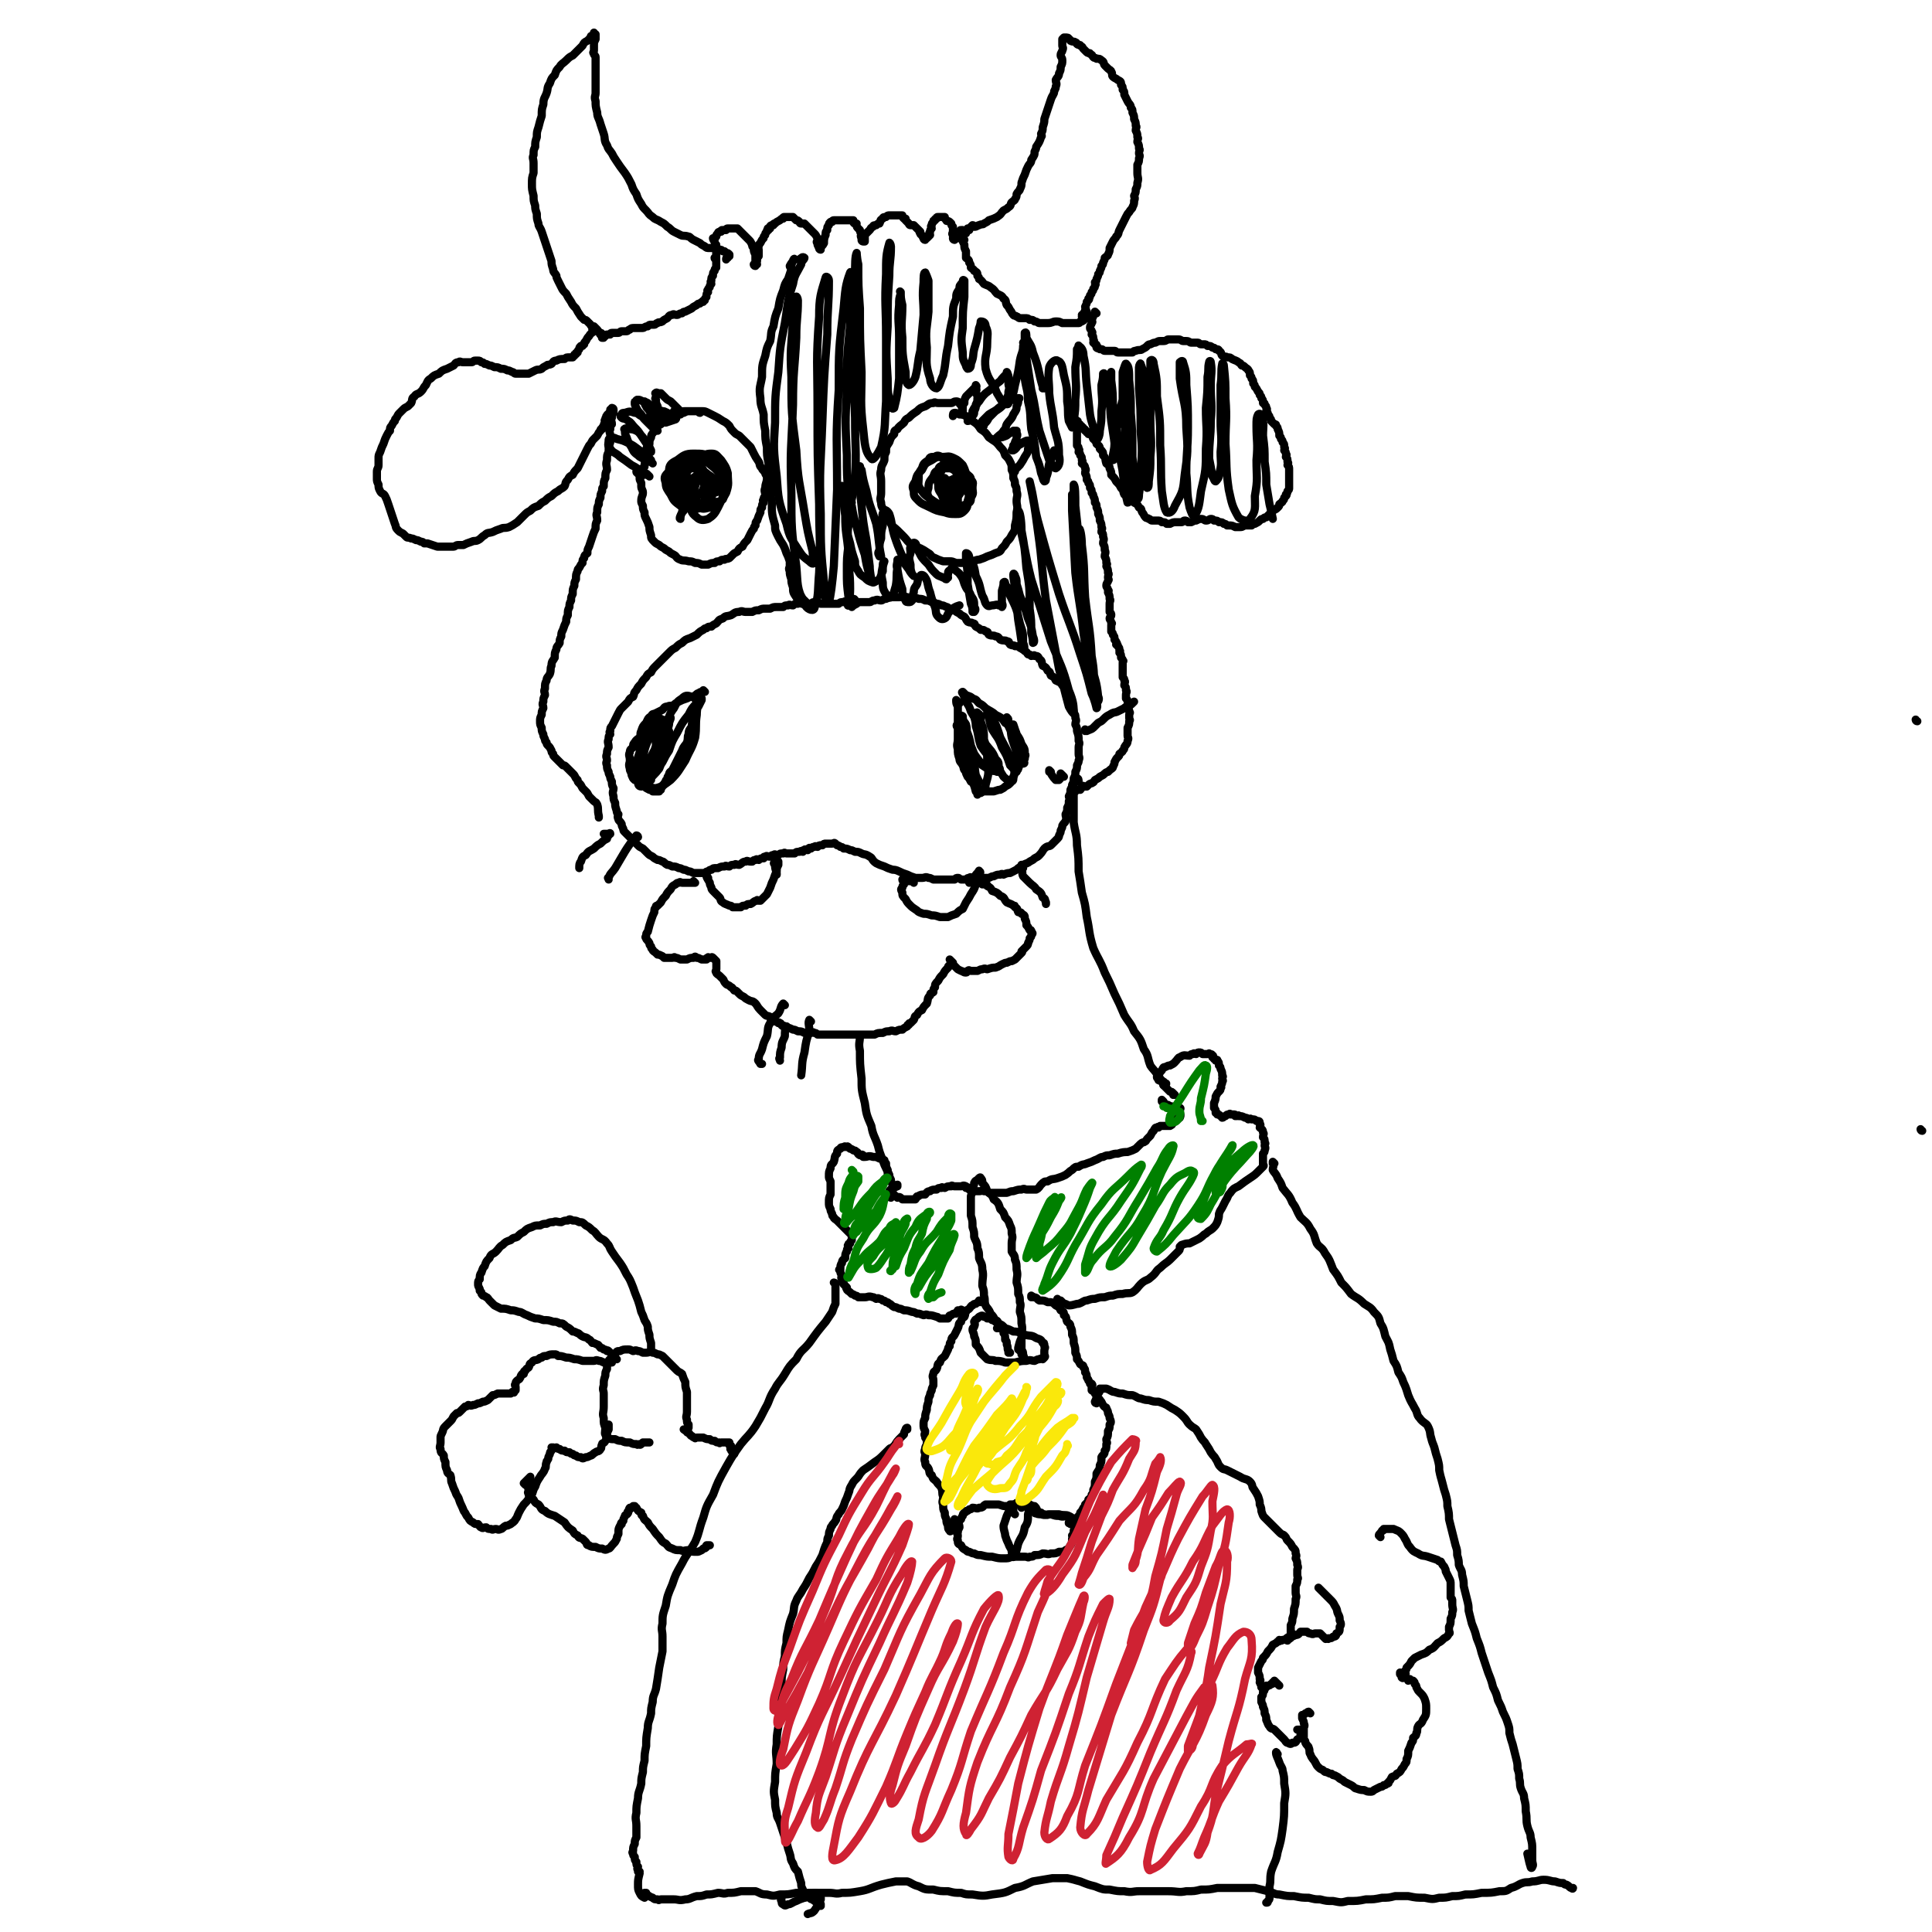 <svg viewBox='0 0 1184 1184' version='1.1' xmlns='http://www.w3.org/2000/svg' xmlns:xlink='http://www.w3.org/1999/xlink'><g fill='none' stroke='#000000' stroke-width='5' stroke-linecap='round' stroke-linejoin='round'><path d='M594,141c0,0 -1,0 -1,-1 0,0 0,1 0,1 0,0 0,0 0,0 1,0 0,0 0,-1 0,0 0,1 0,1 0,0 0,0 0,0 1,0 0,0 0,-1 0,0 0,1 0,1 0,0 0,0 0,0 1,0 0,0 0,-1 0,0 0,1 0,1 1,0 1,-1 1,-1 1,-1 1,-1 1,-1 1,-1 1,-1 1,-1 1,0 1,1 1,1 2,0 2,-1 3,-1 2,-1 2,0 3,-1 2,-1 2,-1 3,-2 3,-1 3,-1 5,-2 3,-2 2,-2 4,-4 2,-1 2,-1 3,-2 2,-1 1,-2 2,-3 1,-1 2,-1 2,-2 1,-1 1,-2 1,-3 1,-2 2,-2 2,-3 1,-2 1,-2 1,-4 1,-3 1,-3 2,-5 1,-3 1,-3 2,-5 1,-2 2,-2 2,-4 2,-3 2,-3 2,-5 1,-2 1,-2 1,-3 2,-3 2,-3 3,-6 1,-1 0,-1 0,-2 1,-2 1,-2 1,-4 1,-3 1,-3 1,-5 1,-3 1,-3 2,-6 1,-3 1,-3 2,-6 1,-3 2,-3 2,-5 1,-2 1,-2 1,-3 1,-2 0,-2 0,-4 1,-2 2,-2 2,-4 1,-2 1,-2 1,-4 1,-2 1,-2 1,-4 0,-2 -1,-2 -1,-3 0,-2 1,-2 1,-3 1,-2 0,-2 0,-3 0,-1 0,-1 0,-2 0,-1 0,-1 0,-1 0,-1 0,-1 0,-1 1,-1 1,-1 1,-1 1,0 1,0 1,0 1,0 2,0 2,1 1,0 1,1 1,1 2,1 2,0 3,1 1,0 1,1 1,1 1,1 2,0 2,1 2,1 1,1 2,2 1,1 1,1 2,2 1,1 2,0 2,1 2,1 1,1 2,2 1,1 1,0 2,1 2,0 2,0 3,1 2,1 1,2 2,3 1,1 1,1 2,2 1,1 2,1 2,2 1,1 0,2 1,3 1,1 2,1 3,2 2,1 2,1 2,3 1,1 1,1 1,3 1,1 1,1 1,3 1,2 1,2 2,4 1,2 2,2 2,4 1,1 1,1 1,3 1,2 1,2 1,4 1,2 1,2 1,4 1,1 0,1 0,3 1,2 1,2 1,4 1,1 0,1 0,3 1,2 1,2 1,4 1,1 0,1 0,3 0,1 1,1 0,3 0,2 0,2 -1,4 0,2 0,2 0,5 0,3 1,3 0,6 0,2 0,2 -1,4 0,2 0,2 -1,4 0,1 1,1 0,3 0,2 0,2 -1,4 0,1 -1,1 -2,3 -1,1 -1,1 -2,3 -1,2 -1,2 -2,4 -1,2 -1,2 -2,4 -1,2 0,2 -2,4 0,1 -1,1 -2,3 -1,2 -1,2 -2,4 0,2 0,2 -1,4 0,1 -1,1 -2,2 0,1 0,1 -1,3 0,1 0,1 -1,2 0,1 0,1 -1,3 0,1 0,1 -1,2 0,1 0,1 -1,3 0,1 0,1 -1,2 0,1 1,1 0,2 0,1 0,1 -1,2 0,0 0,0 0,0 0,1 0,1 -1,2 0,1 0,1 -1,2 0,1 0,1 -1,2 0,0 1,0 0,1 0,0 0,0 -1,1 0,1 0,1 -1,3 0,1 1,1 0,2 0,1 0,1 -1,2 0,0 0,0 0,1 0,0 0,0 0,0 0,0 0,0 -1,1 0,0 0,0 0,0 1,0 0,0 0,-1 1,-1 2,-1 3,-2 '/><path d='M667,195c0,0 -1,-1 -1,-1 0,0 0,1 0,1 0,0 0,0 0,0 1,0 0,-1 0,-1 0,0 0,1 0,1 0,0 0,0 0,0 1,0 0,-1 0,-1 0,0 0,1 -1,1 -1,1 0,1 -2,2 0,0 0,0 -1,0 0,0 0,1 -1,1 0,0 0,0 -1,0 0,0 0,0 -1,0 0,0 0,0 -1,0 -1,0 -1,0 -3,0 -1,0 -1,0 -2,0 -1,0 -1,0 -2,0 -2,-1 -2,-1 -4,-1 -2,0 -2,1 -5,1 -2,0 -2,0 -5,0 -1,0 -1,-1 -3,-1 -1,-1 -1,-1 -3,-1 -1,-1 -1,-1 -3,-1 -1,0 -1,0 -3,0 -1,0 -1,-1 -2,-1 -1,-1 -1,0 -2,-1 -1,-1 -1,-2 -2,-3 -1,-2 -1,-2 -2,-3 -1,-2 0,-3 -2,-4 -1,-2 -2,-2 -4,-3 -2,-2 -1,-2 -4,-4 -1,-1 -2,-1 -4,-2 -1,-1 -1,-2 -3,-3 0,-1 0,-1 -1,-2 0,-2 0,-2 -2,-3 0,-1 -1,-1 -2,-2 0,-1 0,-2 -1,-3 0,-2 -1,-2 -2,-3 0,-2 0,-2 0,-4 -1,-2 -1,-2 -1,-4 -1,-2 -1,-2 -1,-3 -1,-2 -1,-2 -1,-4 -1,-1 0,-1 0,-1 0,-1 -1,-1 0,-1 0,0 0,0 1,0 1,1 1,1 2,2 '/><path d='M672,192c0,0 -1,-1 -1,-1 0,0 0,1 0,1 0,0 0,0 0,0 1,0 0,-1 0,-1 0,0 0,1 0,1 0,0 0,0 0,0 0,0 0,0 -1,1 0,1 0,1 -1,3 0,1 1,1 0,2 0,1 -1,1 -1,3 0,1 1,1 1,2 1,1 0,1 0,2 1,1 1,1 1,3 1,1 0,1 0,2 1,0 1,0 1,1 1,0 1,0 1,1 1,0 0,1 0,1 1,1 1,0 2,1 1,0 1,0 1,0 1,0 1,1 2,1 2,0 2,0 3,0 1,0 1,0 1,0 1,0 1,0 2,0 1,0 1,1 2,1 1,0 1,0 2,0 1,0 1,0 2,0 1,0 1,0 2,0 1,0 1,0 2,0 1,0 1,0 1,0 1,-1 1,-1 2,-1 2,-1 3,0 4,-1 2,-1 2,-1 3,-2 1,-1 1,-1 2,-1 2,-1 2,-1 3,-1 2,-1 2,-1 3,-1 1,0 1,0 2,0 2,0 2,-1 3,-1 2,0 2,0 3,0 2,0 2,0 3,0 2,0 2,1 3,1 1,0 1,0 2,0 2,0 2,1 3,1 1,0 1,0 2,0 1,0 1,0 2,0 1,0 1,1 2,1 1,0 1,0 2,0 1,0 1,0 2,1 2,0 2,0 3,1 1,0 1,0 2,1 1,0 2,0 2,1 2,1 1,2 2,3 2,1 2,0 3,1 2,0 2,0 3,1 2,1 3,1 4,2 2,1 1,1 2,2 1,0 1,0 2,1 1,1 2,1 2,2 1,1 1,1 1,3 1,1 1,1 1,2 1,1 1,1 1,3 1,1 1,1 1,2 1,1 1,1 2,3 1,1 1,1 1,2 1,1 1,1 1,2 1,1 1,1 1,3 1,0 1,0 1,1 1,1 1,1 1,2 1,1 0,1 0,2 1,1 1,1 1,2 1,1 1,1 1,2 1,1 1,1 1,2 1,1 1,1 2,2 1,0 1,0 1,1 1,1 1,1 1,2 1,2 1,2 1,4 1,1 1,1 1,2 1,1 1,1 1,2 1,1 1,1 1,3 1,1 0,1 0,2 1,1 1,1 1,2 1,1 0,1 0,2 1,1 1,1 1,3 1,1 0,1 0,2 1,1 1,1 1,3 0,0 0,0 0,1 0,1 0,1 0,3 0,1 0,1 0,2 0,0 0,0 0,1 0,0 0,0 0,1 0,1 0,1 0,2 0,0 0,0 0,1 0,1 0,1 -1,2 0,1 0,1 -1,2 0,0 1,0 0,1 0,0 0,0 -1,1 0,1 0,1 -1,2 0,1 -1,1 -2,2 0,1 0,1 -1,2 -1,1 -1,1 -3,2 -1,1 -1,1 -2,2 -1,1 -1,1 -2,2 -1,0 -1,0 -2,1 -1,0 -1,0 -2,1 -1,1 -1,1 -3,2 -1,0 -1,0 -2,1 -1,0 -1,0 -2,0 -1,0 -1,0 -2,0 -1,0 -1,1 -3,1 -1,0 -1,0 -3,0 -2,-1 -2,-1 -4,-1 0,0 0,0 -1,0 -1,-1 -1,-1 -2,-1 -1,-1 -1,-1 -3,-1 -1,-1 -1,-1 -3,-1 -1,-1 -1,-1 -2,-1 -1,0 -1,1 -3,1 -1,0 -1,-1 -3,-1 -1,0 -1,0 -3,1 -1,0 -1,0 -3,1 -1,0 -1,0 -2,0 -1,-1 -1,-1 -2,-1 -1,0 -1,1 -2,1 -1,0 -1,0 -3,0 -2,0 -2,0 -4,1 -1,0 -1,0 -2,0 -1,-1 -1,-1 -3,-1 -1,-1 -1,-1 -3,-1 -1,0 -1,0 -3,0 -1,0 -1,-1 -2,-1 -1,-1 -1,0 -2,-1 -1,-1 -1,-2 -2,-3 -1,-2 0,-2 -2,-3 -1,-2 -1,-2 -3,-3 -1,-1 -1,-1 -3,-2 -1,-2 -1,-2 -3,-3 -1,-2 0,-2 -2,-4 -1,-2 -1,-2 -3,-4 -1,-2 -1,-2 -3,-4 0,-2 0,-2 -1,-4 0,-2 -1,-2 -2,-3 -1,-3 0,-3 -2,-5 0,-2 0,-2 -2,-4 0,-2 -1,-2 -2,-3 0,-1 0,-1 -1,-2 0,-1 0,-1 -1,-1 -1,-2 0,-2 -2,-3 0,-1 0,0 -1,0 0,-1 0,-1 -1,-1 0,-1 0,-1 -1,-1 0,-1 0,-1 -1,-1 0,-1 0,-1 -1,-1 0,-1 0,-1 -1,-1 0,-1 0,-1 -1,-1 0,-1 0,-1 -1,-1 0,-1 1,-1 0,-1 0,0 0,0 -1,0 0,0 0,0 0,0 1,0 0,-1 0,-1 0,0 0,1 0,1 0,0 0,0 0,0 1,0 0,-1 0,-1 0,0 0,0 0,1 1,1 0,1 0,2 1,1 1,1 1,2 1,1 0,1 0,3 0,1 0,1 0,3 0,1 0,1 0,2 0,1 0,1 0,3 1,1 1,1 1,2 1,1 0,1 0,2 1,1 1,1 1,2 1,1 1,1 1,3 1,1 0,1 0,2 1,1 2,1 2,3 1,1 0,1 0,3 1,2 1,2 1,4 1,1 1,1 1,2 1,1 1,1 1,3 1,1 1,1 1,3 1,1 1,1 1,2 1,2 1,2 1,4 1,1 1,1 1,3 1,2 1,2 1,4 1,2 1,2 1,4 1,2 1,2 1,4 1,1 0,1 0,3 1,1 1,1 1,3 1,2 0,2 0,4 1,2 1,2 1,4 1,2 0,2 0,4 1,2 1,2 1,4 1,1 0,1 0,2 1,2 1,2 1,4 1,1 0,1 0,3 0,1 1,1 0,2 0,1 -1,1 -1,3 0,1 1,1 1,3 1,0 0,0 0,1 1,2 1,2 1,4 1,1 0,1 0,3 0,1 0,1 0,2 0,1 0,1 0,2 0,0 0,0 0,1 1,1 1,1 1,2 0,1 -1,1 -1,2 0,1 1,1 1,3 1,0 0,0 0,1 0,2 0,2 0,4 1,1 1,1 1,2 1,1 1,1 1,3 1,1 1,1 1,2 1,0 0,0 0,1 1,0 1,0 1,1 1,1 1,1 1,3 1,0 0,0 0,1 1,1 1,1 1,3 1,1 1,1 1,2 1,0 0,0 0,1 0,0 0,0 0,1 0,1 0,1 0,2 0,1 0,1 0,2 0,1 0,1 0,2 0,1 0,1 0,2 1,1 1,1 1,2 1,1 0,1 0,3 1,1 1,1 1,3 1,1 0,1 0,3 0,0 0,0 0,1 0,0 0,0 0,1 1,1 1,1 1,2 1,2 0,2 0,4 1,1 1,1 1,2 1,1 0,1 0,2 0,1 0,1 0,2 0,1 1,1 0,2 0,2 0,2 -1,4 0,2 0,2 0,5 0,1 1,1 0,3 0,2 -1,2 -2,4 0,1 0,1 -1,2 0,1 -1,1 -2,2 0,1 0,1 -1,2 -1,1 -1,1 -2,3 0,1 0,1 -1,3 0,1 -1,1 -2,2 0,0 0,0 -1,1 0,0 -1,0 -2,1 -1,1 -1,1 -3,2 -1,1 -1,1 -3,2 -1,1 0,1 -2,2 0,0 -1,0 -2,1 0,0 0,0 -1,1 0,0 -1,0 -2,0 0,0 0,-1 -1,0 0,0 0,1 -1,2 0,0 0,0 -1,0 -1,0 -1,0 -2,1 0,0 0,0 -1,0 0,0 0,0 -1,0 0,0 0,0 0,0 1,0 1,0 1,0 '/><path d='M591,147c0,0 -1,0 -1,-1 0,0 0,1 1,1 0,0 0,0 0,0 0,0 0,0 -1,-1 -1,0 -1,0 -1,0 -1,0 -1,0 -2,0 0,0 0,0 0,0 -1,0 -1,0 -1,0 -1,0 -1,0 -1,1 0,0 0,0 0,0 0,0 -1,0 -1,-1 0,0 1,1 1,1 -1,-1 -1,-2 -1,-3 -1,-1 0,-1 0,-2 0,-1 0,-1 0,-2 0,-1 0,-1 0,-1 -1,-1 -1,-1 -1,-2 -1,-1 -1,-1 -1,-1 -1,-1 -2,0 -2,-1 -1,-1 -1,-1 -1,-2 0,0 0,0 0,0 -1,0 -1,0 -2,0 -1,0 -2,0 -2,0 -1,0 -1,0 -1,1 -1,0 -1,0 -1,1 -1,0 -1,0 -1,1 -1,1 -1,1 -1,2 -1,1 0,1 0,2 -1,1 -1,1 -1,2 -1,1 0,1 0,2 -1,1 -1,1 -2,2 -1,0 -1,0 -1,1 0,0 0,0 0,0 0,0 -1,0 -1,-1 0,0 0,1 1,1 0,0 0,0 0,0 0,0 0,0 -1,-1 0,0 0,0 0,0 -1,-1 0,-1 0,-1 -1,-1 -2,-1 -2,-2 -1,-1 0,-1 0,-1 -1,-1 -1,-1 -1,-1 -1,-1 -1,-1 -2,-2 -1,-1 -1,-1 -1,-1 -1,0 -2,0 -2,0 -1,0 -1,-1 -1,-1 -1,-1 -1,-1 -1,-1 0,0 0,0 0,0 -1,-1 -1,-1 -1,-1 -1,-1 0,-1 0,-1 -1,0 -1,0 -1,0 -1,-1 -1,-1 -1,-2 -1,0 -1,0 -1,0 -1,0 -1,0 -1,0 -1,0 -1,0 -1,0 -1,0 -1,0 -1,0 -1,0 -1,0 -1,0 -1,0 -1,0 -1,0 -1,0 -1,0 -1,0 -1,0 -1,0 -1,0 -1,0 -1,0 -2,1 -1,0 -2,0 -2,1 -2,1 -1,1 -2,3 0,0 0,0 0,0 -1,0 -1,0 -2,1 -1,0 -2,0 -2,1 -2,1 -1,1 -2,2 -1,1 -1,1 -2,2 -1,0 -1,0 -1,1 0,0 0,0 0,0 0,0 0,0 0,1 0,1 0,2 0,3 -1,0 -1,0 -1,0 0,0 0,0 0,0 0,0 -1,0 -1,-1 0,0 1,0 1,0 -1,-1 -1,-1 -1,-1 -1,-2 0,-2 0,-3 -1,-1 -1,-1 -1,-2 -1,-1 -1,-1 -1,-1 -1,-1 -1,-1 -1,-2 -1,-1 0,-1 0,-1 -1,0 -1,0 -1,0 -1,0 -1,-1 -1,-1 -1,-1 0,-1 0,-1 -1,0 -1,0 -1,0 -1,0 -1,0 -1,0 -1,0 -1,0 -2,0 -1,0 -1,0 -1,0 -1,0 -1,0 -1,0 0,0 0,0 0,0 -1,0 -1,0 -1,0 -1,0 -1,0 -2,0 -1,0 -1,0 -1,0 -1,0 -1,0 -1,0 -1,0 -1,0 -1,0 -1,0 -1,1 -1,1 -1,0 -1,0 -1,0 -1,1 -1,1 -1,2 0,0 0,0 0,0 -1,1 -1,1 -1,3 -1,1 -1,1 -1,3 -1,2 -1,3 -1,5 -1,2 -1,1 -2,3 0,0 0,0 0,0 0,0 -1,-1 -1,-1 0,0 0,1 1,2 0,0 0,0 0,0 0,0 -1,0 -1,-1 0,0 0,1 1,1 0,0 0,0 0,0 0,0 -1,0 -1,-1 0,0 1,1 1,1 -1,0 -1,-1 -1,-1 0,0 0,0 0,0 -1,-2 -1,-2 -1,-3 -1,-1 0,-1 0,-2 0,-1 0,-1 0,-1 -1,-2 -1,-2 -2,-3 -1,-1 -1,-1 -2,-2 -1,-1 -1,-1 -2,-2 -1,-1 -1,-1 -2,-2 -1,0 -1,0 -1,0 -1,0 -1,0 -1,0 -1,0 -1,-1 -1,-1 -1,-1 -1,-1 -2,-1 -1,-1 -1,-1 -1,-1 -1,-1 -1,-1 -1,-1 -1,0 -1,0 -2,0 -1,0 -1,0 -1,0 0,0 0,0 0,0 -1,0 -1,0 -1,0 -1,0 -1,0 -1,0 -1,0 -1,0 -1,1 -1,0 -1,0 -2,1 -2,1 -2,1 -3,2 -1,0 -1,0 -1,1 -1,0 -2,0 -2,1 -1,0 0,1 0,1 -1,0 -1,0 -1,0 -1,0 0,0 0,1 -1,0 -1,0 -1,1 -1,1 -1,1 -1,2 -1,1 -1,1 -1,2 -1,1 -1,1 -2,3 -1,1 -1,1 -1,2 -1,1 0,1 0,2 0,0 0,0 0,1 0,1 0,1 0,3 -1,1 -1,1 -1,3 -1,1 0,1 0,2 -1,0 -1,0 -1,1 0,0 0,0 0,0 0,0 -1,0 -1,-1 0,0 0,1 1,1 0,0 0,0 0,0 0,0 -1,0 -1,-1 0,0 1,0 1,0 0,-1 0,-1 0,-1 0,-1 0,-1 0,-2 0,-2 0,-2 0,-3 -1,-2 -1,-2 -1,-4 -1,-1 -1,-1 -1,-2 -1,-2 -1,-2 -2,-3 -1,-1 -1,-1 -1,-1 -1,-1 -1,-1 -1,-1 -2,-2 -2,-2 -3,-3 -1,-1 -1,-1 -1,-1 -1,-1 -1,-1 -1,-1 -1,0 -1,0 -1,0 -1,0 -1,0 -1,0 -1,0 -1,0 -1,0 -1,0 -1,0 -2,0 -1,0 -1,0 -1,0 -1,0 -1,1 -1,1 -1,0 -1,0 -1,0 -1,0 -1,0 -1,0 -1,0 -1,0 -1,1 -1,0 -2,0 -2,1 -1,1 -1,1 -1,2 -1,1 -1,1 -1,2 0,0 0,0 0,0 0,0 -1,-1 -1,-1 0,0 0,1 1,2 0,0 0,0 0,0 0,1 0,1 1,2 0,1 0,1 0,2 0,0 0,0 0,0 0,0 -1,0 -1,-1 0,0 0,1 1,1 0,0 0,0 0,0 0,0 -1,0 -1,-1 0,0 0,1 1,1 0,0 0,0 0,0 0,0 -1,0 -1,-1 0,0 0,1 1,1 0,0 0,0 0,0 0,0 -1,0 -1,-1 0,0 0,1 1,1 0,0 0,0 0,0 0,0 -1,-1 -1,-1 0,0 0,1 1,2 0,0 0,0 0,1 0,0 0,0 0,1 0,0 0,0 0,1 0,0 0,0 0,1 0,0 0,0 0,1 0,0 0,0 0,1 0,0 0,0 0,0 0,0 -1,0 -1,-1 0,0 1,1 1,1 0,0 0,0 0,1 0,1 0,1 0,2 0,0 0,0 0,1 0,0 0,0 0,1 -1,1 -1,1 -1,2 -1,1 -1,1 -1,3 -1,1 -1,1 -1,3 -1,1 0,1 0,2 -1,1 -1,1 -1,2 -1,1 -1,1 -1,2 -1,0 0,0 0,1 -1,1 -1,1 -1,3 -1,1 -1,1 -1,2 0,0 0,0 0,0 -1,0 -1,0 -1,1 -1,0 -1,0 -2,1 -1,0 -1,0 -2,1 -2,1 -2,1 -3,2 -2,1 -2,1 -4,2 -1,0 -1,0 -2,1 -2,0 -2,1 -3,1 -2,0 -2,-1 -3,0 -2,0 -2,1 -3,2 -2,1 -2,1 -3,2 -2,1 -2,0 -3,1 -1,0 -1,1 -2,1 -1,0 -1,0 -2,0 -1,0 -1,0 -2,1 -2,0 -2,1 -3,1 -1,0 -1,0 -2,0 -1,0 -1,0 -1,0 -1,0 -1,0 -2,0 -2,0 -2,0 -3,1 -1,0 -1,1 -2,1 -2,0 -2,0 -3,0 -1,0 -1,1 -2,1 -1,0 -1,0 -2,0 -1,0 -1,0 -2,0 -1,0 -1,1 -1,1 -1,0 -1,0 -2,0 -1,0 -1,1 -1,1 -1,0 -1,0 -1,0 -1,0 -1,0 -1,0 0,0 0,0 0,0 0,0 -1,-1 -1,-1 0,0 2,1 2,2 0,0 -1,0 -1,0 '/><path d='M369,205c0,0 -1,-1 -1,-1 0,0 0,1 1,1 0,0 0,0 0,0 0,0 0,-1 -1,-1 0,0 0,1 0,1 -1,-1 -1,-2 -2,-3 -1,-1 -1,-1 -1,-1 -1,-1 -1,-1 -1,-1 -1,0 -1,0 -1,0 -1,0 -1,-1 -1,-1 -1,-1 -1,-1 -2,-2 -1,-1 -1,-1 -2,-1 -1,-1 -1,-1 -2,-2 -2,-3 -2,-3 -3,-5 -2,-2 -2,-2 -3,-4 -2,-3 -2,-3 -3,-5 -2,-2 -2,-2 -3,-4 -1,-2 -1,-2 -2,-4 -1,-2 -1,-2 -1,-3 -1,-2 -2,-2 -2,-4 -1,-3 -1,-3 -1,-5 -1,-3 -1,-3 -2,-6 -1,-3 -1,-3 -2,-6 -1,-3 -1,-3 -2,-6 -1,-3 -2,-3 -2,-5 -1,-3 -1,-3 -1,-6 -1,-3 -1,-3 -1,-5 -1,-3 -1,-3 -1,-6 -1,-4 -1,-4 -1,-7 0,-4 0,-4 1,-7 0,-3 0,-3 0,-6 0,-3 -1,-3 0,-5 0,-3 0,-3 1,-5 0,-3 0,-3 1,-6 0,-3 0,-3 1,-6 1,-4 1,-4 2,-7 0,-4 0,-4 1,-7 0,-4 1,-4 2,-7 1,-3 0,-3 2,-6 1,-3 1,-3 3,-5 1,-3 1,-3 3,-5 1,-2 2,-2 4,-4 2,-2 2,-2 4,-3 1,-1 1,-1 2,-2 1,-1 1,-1 2,-2 1,-1 1,-1 2,-2 1,-2 1,-2 3,-3 1,-1 1,-1 2,-2 0,-1 0,-1 1,-1 0,0 0,0 1,0 0,0 0,-1 1,-1 0,0 0,0 0,0 0,0 -1,0 -1,-1 0,0 0,1 1,1 0,0 0,0 0,0 0,0 0,0 0,1 0,1 0,1 0,2 -1,2 -1,2 -1,4 0,0 0,0 0,1 0,1 0,1 0,2 0,1 -1,1 0,2 0,1 1,1 1,2 0,2 0,2 0,4 0,1 0,1 0,2 0,1 0,1 0,2 0,1 0,1 0,2 0,1 0,1 0,3 0,2 0,2 0,4 0,2 0,2 0,5 0,2 -1,2 0,5 0,3 0,3 1,7 0,3 1,3 2,7 1,3 1,3 2,6 1,3 0,4 2,7 1,3 1,2 3,5 1,2 1,2 3,5 2,3 2,3 5,7 2,3 2,3 4,7 1,3 1,3 3,6 1,3 1,3 3,6 1,2 1,2 3,4 2,2 1,2 4,4 2,2 2,1 5,3 2,1 2,1 4,3 2,1 2,2 4,3 2,1 2,1 4,2 2,1 2,0 5,1 1,0 1,1 3,2 2,1 2,1 4,2 1,1 1,1 3,2 1,1 1,1 3,1 1,0 1,0 3,0 1,0 1,0 3,1 1,0 1,0 2,1 0,0 0,0 1,0 0,0 0,0 1,1 1,0 1,0 2,1 0,0 0,0 0,1 -1,0 -1,0 -1,1 -1,0 -1,0 -1,1 '/><path d='M364,203c0,0 -1,-1 -1,-1 0,0 0,1 1,1 0,0 0,0 0,0 0,0 -1,-1 -1,-1 0,0 0,1 1,1 0,0 0,0 0,0 0,0 -1,-1 -1,-1 0,0 1,1 1,1 -1,1 -2,1 -3,3 -1,1 -1,1 -2,3 -1,1 -1,1 -1,2 -1,0 -1,1 -1,1 -1,0 -1,0 -1,0 -1,1 -1,1 -1,2 -1,1 -1,1 -1,2 -1,0 -1,0 -1,1 -1,0 -1,0 -1,1 -1,0 -1,1 -1,1 -1,0 -1,0 -2,0 -2,0 -2,0 -3,1 -3,0 -3,0 -5,1 -2,0 -2,1 -3,2 -2,1 -2,0 -3,1 -2,1 -2,1 -3,2 -2,1 -2,0 -4,1 -2,1 -2,1 -4,2 -2,0 -2,0 -3,0 -1,0 -1,0 -2,0 -2,0 -2,0 -3,0 -1,0 -1,-1 -2,-1 -2,-1 -2,-1 -3,-1 -2,-1 -2,-1 -4,-1 -2,-1 -2,-1 -4,-1 -2,-1 -2,-1 -3,-1 -2,-1 -2,-1 -3,-1 -1,-1 -1,-1 -2,-1 -1,-1 -1,-1 -2,-1 -1,0 -1,0 -2,0 -1,0 -1,1 -2,1 -1,0 -1,0 -2,0 -1,0 -1,0 -1,0 -1,0 -1,0 -2,0 -2,0 -2,-1 -3,0 -2,0 -2,1 -3,2 -2,1 -2,1 -4,2 -3,1 -3,1 -5,3 -3,1 -3,1 -5,3 -2,1 -2,2 -3,4 -2,2 -1,2 -3,4 -2,2 -3,1 -4,3 -2,1 -1,2 -2,4 -1,1 -1,1 -2,2 -2,1 -2,1 -3,2 -1,1 -1,1 -2,2 -1,1 -1,1 -2,3 -1,1 -1,1 -1,2 -1,1 -1,1 -2,3 -1,1 -1,1 -1,3 -1,1 -1,1 -2,3 -1,2 -1,2 -2,5 -1,2 -1,2 -2,5 -1,2 -1,2 -1,4 0,2 0,2 0,4 0,2 -1,2 -1,4 0,2 0,2 0,4 0,2 0,2 1,4 0,2 0,2 1,4 1,2 2,1 3,3 1,2 1,2 2,5 1,3 1,3 2,6 1,3 1,3 2,6 1,2 0,2 2,4 1,1 1,1 3,2 1,1 1,1 2,2 1,1 1,0 3,1 1,0 1,0 3,1 1,0 1,0 3,1 1,0 1,0 2,1 1,0 1,0 2,0 3,1 3,1 6,2 1,0 1,0 3,0 1,0 1,0 3,0 2,0 2,0 4,0 1,0 1,-1 3,-1 1,0 1,0 3,0 2,-1 2,-1 5,-2 2,-1 2,0 4,-1 2,-1 2,-2 4,-3 2,-2 2,-1 5,-2 2,-1 2,-1 5,-2 2,-1 2,0 5,-1 2,-1 2,-1 5,-3 2,-2 2,-2 4,-4 2,-2 2,-2 4,-3 2,-2 2,-2 5,-3 2,-2 2,-2 4,-3 2,-2 2,-2 4,-3 2,-2 2,-2 4,-3 2,-2 2,-1 4,-3 1,-2 0,-2 2,-4 1,-2 1,-2 3,-3 1,-2 1,-2 3,-4 1,-2 1,-2 2,-4 1,-2 1,-2 2,-4 1,-2 1,-2 2,-4 1,-2 1,-2 2,-3 1,-2 1,-2 2,-3 1,-1 1,-1 2,-2 1,-2 1,-2 2,-3 0,-1 0,-1 1,-1 0,-1 0,-1 1,-2 0,-1 0,-1 1,-2 0,-1 -1,-1 0,-2 0,-1 0,-1 1,-1 0,-1 -1,-1 0,-1 0,-1 0,-1 1,-1 0,0 0,0 0,0 0,-1 0,-1 1,-1 0,-1 0,-1 1,-1 0,0 0,0 0,0 0,0 -1,-1 -1,-1 0,0 0,1 1,1 0,0 0,0 0,0 0,0 -1,0 -1,-1 0,0 1,0 2,0 0,0 0,0 0,0 0,0 -1,-1 -1,-1 0,0 1,0 1,1 0,1 0,1 0,2 -1,1 -1,1 -1,3 -1,2 0,2 0,4 -1,1 -1,1 -1,3 -1,2 0,2 0,4 0,2 0,2 0,4 -1,3 -1,3 -1,6 -1,2 -1,2 -1,5 -1,3 0,3 0,6 -1,2 -1,2 -1,5 -1,2 -1,2 -1,5 -1,1 -1,1 -1,3 -1,2 -1,2 -1,4 -1,2 -1,2 -1,4 -1,2 -1,2 -1,5 -1,2 0,2 0,5 -1,2 -1,2 -1,5 -1,2 -1,2 -2,5 -1,3 -1,3 -2,6 -1,2 -1,2 -1,4 -1,1 -2,1 -2,3 -1,1 -1,1 -1,3 -1,1 -1,1 -2,3 -1,1 -1,1 -1,2 -1,2 -1,2 -1,5 -1,2 -1,2 -1,4 -1,2 -1,2 -1,5 -1,2 -1,2 -1,4 -1,2 -1,2 -1,4 -1,2 -1,2 -1,5 -1,2 -1,2 -1,4 -1,2 -1,2 -2,5 -1,2 -1,2 -1,4 -1,2 -1,2 -1,4 -1,2 -2,2 -2,4 -1,2 -1,2 -1,5 -1,2 -2,2 -2,5 -1,2 0,2 -1,5 -1,2 -2,2 -2,4 -1,2 -1,2 -1,5 -1,2 0,2 0,4 -1,2 -1,2 -1,4 -1,2 0,2 0,4 -1,2 -1,2 -1,4 -1,2 -1,2 -1,4 0,2 0,2 1,4 0,2 0,2 1,4 0,1 0,1 1,3 0,1 0,1 1,2 0,1 0,1 1,2 1,1 1,1 2,3 0,1 0,1 1,2 0,1 0,1 1,2 1,1 1,1 2,2 0,0 0,0 1,1 1,1 1,1 2,2 1,0 1,0 2,1 0,0 0,0 1,1 0,0 0,0 1,1 1,1 1,1 2,2 1,1 1,1 2,3 0,0 0,0 1,1 0,1 0,1 1,2 1,1 1,1 2,3 1,1 1,1 2,2 1,1 1,1 2,3 0,0 0,0 1,1 0,0 0,0 1,1 0,0 0,0 1,1 1,1 1,0 2,2 1,3 0,3 1,7 0,0 0,0 0,1 '/><path d='M524,368c0,0 -1,-1 -1,-1 0,0 0,0 1,1 0,0 0,0 0,0 0,0 0,-1 -1,-1 -1,0 -1,1 -2,2 0,0 0,0 0,0 -1,0 -1,0 -1,0 -2,0 -2,-1 -3,0 -2,0 -2,0 -3,1 -1,0 -1,0 -2,0 -1,0 -1,0 -1,0 -1,0 -1,0 -1,0 -1,0 -1,0 -1,0 -1,0 -1,0 -1,0 -1,0 -1,0 -2,0 -1,0 -1,0 -2,0 -1,0 -1,0 -1,0 -2,-1 -2,-1 -3,-1 -2,0 -2,0 -3,1 -2,0 -2,0 -3,0 -1,0 -1,0 -2,0 -2,0 -2,-1 -3,0 -2,0 -2,0 -3,1 -2,0 -2,-1 -3,0 -2,0 -2,0 -3,1 -1,0 -1,0 -2,0 -1,0 -1,0 -2,0 -2,0 -2,0 -4,1 -2,0 -2,0 -3,0 -2,0 -2,0 -4,1 -2,0 -2,0 -4,1 -2,0 -2,0 -4,0 -2,0 -2,-1 -4,0 -3,0 -3,1 -5,2 -3,1 -3,0 -5,2 -3,1 -2,1 -4,3 -2,1 -2,1 -3,2 -2,0 -2,0 -3,1 -1,0 -1,0 -2,1 -2,1 -2,1 -4,3 -2,1 -2,1 -4,2 -3,1 -3,1 -5,3 -2,1 -2,1 -4,3 -2,1 -2,1 -4,3 -2,2 -2,2 -4,4 -2,2 -2,2 -4,4 -2,2 -2,2 -3,4 -2,1 -2,1 -3,3 -2,2 -2,2 -3,4 -2,2 -2,2 -3,4 -2,2 -1,2 -2,4 -2,1 -2,1 -3,3 -2,2 -2,2 -4,4 -1,1 -1,1 -2,3 -1,2 -1,2 -2,4 -1,2 -1,2 -2,4 -1,1 -1,1 -1,3 -1,1 0,1 0,2 -1,1 -1,1 -1,3 -1,2 0,2 0,5 -1,2 -1,2 -1,4 -1,2 0,2 0,4 0,1 -1,1 0,3 0,2 0,2 1,4 0,1 0,1 1,3 0,1 0,1 1,3 0,2 0,2 1,4 0,2 -1,2 0,5 0,2 0,2 1,4 0,2 0,2 1,5 0,1 0,1 1,2 0,1 -1,1 0,3 0,1 1,1 2,3 0,1 0,1 1,3 0,1 0,1 1,2 1,1 1,1 2,2 1,1 1,1 2,2 0,0 0,0 1,1 1,1 1,1 3,3 1,1 1,1 3,2 1,1 1,1 3,3 1,1 1,1 3,2 1,1 1,1 3,2 1,0 1,0 3,1 1,0 1,1 3,2 1,0 1,0 3,1 2,0 2,0 4,1 1,0 1,0 3,1 1,0 1,0 3,1 1,0 1,0 3,1 1,0 1,0 2,0 1,0 1,0 2,0 1,0 1,0 3,0 1,-1 1,-1 2,-1 1,-1 1,-1 2,-1 1,-1 1,-1 3,-1 0,0 0,0 1,0 2,-1 2,-1 4,-1 1,-1 1,0 3,0 1,-1 1,-1 3,-1 1,-1 1,0 3,0 2,-1 2,-2 4,-2 1,-1 1,0 3,0 0,0 0,0 1,0 1,-1 1,-1 2,-1 1,-1 1,0 2,0 1,-1 1,-1 3,-1 0,-1 0,-1 1,-1 1,-1 1,0 3,0 1,-1 1,-1 2,-1 1,-1 1,0 3,0 1,-1 1,-1 3,-1 1,-1 1,0 2,0 1,0 1,0 2,0 1,0 1,0 3,0 1,-1 1,-1 3,-1 1,-1 1,0 2,0 0,-1 0,-1 1,-1 0,-1 1,0 2,0 0,-1 0,-1 1,-1 0,-1 0,0 1,0 1,-1 1,-1 2,-1 1,-1 1,0 2,0 1,-1 1,-1 2,-1 0,0 0,0 1,0 1,-1 1,-1 2,-1 0,0 0,0 0,0 0,0 0,0 1,0 0,0 0,0 1,0 0,0 0,0 1,0 0,0 0,0 1,0 1,0 1,-1 2,0 0,0 0,0 1,1 0,0 1,0 2,1 1,0 1,0 2,1 2,0 2,0 4,1 1,0 1,0 3,1 2,0 2,0 4,1 2,1 2,0 5,2 2,1 1,2 4,4 2,1 2,1 5,2 2,1 2,1 5,2 1,0 2,0 4,1 2,1 2,1 5,2 2,1 2,1 5,2 1,0 2,0 4,0 2,0 2,-1 4,0 1,0 1,0 3,1 1,0 1,0 3,0 1,0 1,0 2,0 1,0 1,0 3,0 0,0 0,0 1,0 1,0 1,0 2,0 1,0 1,0 2,0 1,-1 1,-1 2,-1 1,0 0,0 2,1 1,0 1,0 3,0 1,-1 1,-1 2,-1 1,-1 1,0 2,0 2,0 2,0 4,0 2,0 2,0 3,0 2,0 2,0 3,0 2,-1 2,-1 3,-1 2,-1 2,-1 4,-1 1,-1 2,0 2,0 2,-1 3,-1 4,-1 2,-1 2,-1 2,-1 2,-1 2,-1 3,-2 2,-1 2,-1 3,-2 2,-1 3,-1 4,-2 2,-1 2,-1 3,-2 2,-1 2,-1 3,-2 2,-2 2,-3 3,-4 2,-2 3,-1 4,-2 2,-2 2,-2 3,-3 2,-2 2,-2 2,-3 1,-2 1,-2 1,-3 1,-2 1,-2 1,-3 1,-2 2,-2 2,-3 1,-2 0,-2 0,-4 1,-2 1,-2 1,-4 1,-2 1,-2 1,-4 1,-2 0,-2 0,-3 1,-2 1,-2 1,-4 1,-2 1,-2 1,-3 1,-2 1,-2 1,-4 1,-2 1,-2 1,-4 1,-2 1,-2 1,-4 1,-2 1,-2 1,-3 1,-2 0,-2 0,-4 0,-2 0,-2 0,-4 0,-2 1,-2 0,-4 0,-3 0,-3 -1,-6 0,-2 0,-2 -1,-4 0,-2 1,-2 0,-4 0,-2 0,-2 -1,-3 0,-2 0,-2 -1,-3 0,-3 -1,-3 -2,-5 -1,-3 0,-3 -2,-5 0,-2 0,-3 -2,-4 -1,-2 -2,-2 -4,-3 -1,-2 -1,-2 -3,-3 -1,-2 0,-2 -2,-3 -1,-2 -1,-2 -3,-3 -1,-2 0,-3 -2,-4 -1,-2 -1,-2 -3,-2 0,-1 -1,0 -2,0 -1,-1 -1,-1 -2,-1 -1,-1 0,-1 -2,-2 -1,-1 -1,-1 -3,-2 -1,-1 -1,-1 -3,-1 -1,-1 -1,0 -3,-1 -1,-1 0,-2 -2,-2 -1,-1 -2,0 -4,-1 -1,-1 -1,-2 -3,-2 -1,-1 -2,0 -4,-1 -1,-1 0,-2 -2,-2 -1,-1 -1,-1 -3,-1 -1,-1 -1,-1 -3,-2 -1,-1 0,-2 -2,-2 -1,-1 -1,0 -3,-1 -1,-1 -1,-2 -2,-3 -2,-1 -2,-1 -3,-2 -2,-1 -2,-1 -3,-2 -2,-1 -2,-1 -3,-1 -2,-1 -1,-1 -2,-1 -2,-1 -2,-1 -3,-1 -2,-1 -2,-1 -3,-1 -2,-1 -2,-1 -3,-1 -2,-1 -2,-1 -4,-1 -2,-1 -2,-1 -4,-1 -2,-1 -3,0 -4,0 -2,0 -2,-1 -3,-1 -3,-1 -3,0 -5,0 -2,0 -2,0 -3,0 -3,0 -3,0 -5,1 -2,0 -2,1 -3,1 -2,0 -2,-1 -4,0 -2,0 -2,1 -3,1 -2,0 -2,0 -4,0 -1,0 -2,0 -2,0 -2,0 -1,0 -2,1 -2,1 -2,1 -3,2 '/><path d='M588,431c0,0 -1,-1 -1,-1 0,0 0,0 1,1 0,0 0,0 0,0 0,0 -1,-1 -1,-1 0,0 0,0 1,1 0,0 0,0 0,0 0,0 0,0 -1,-1 0,0 0,0 0,0 -1,-1 -1,-1 -1,-1 0,0 0,0 0,0 0,2 0,2 1,4 0,2 0,2 0,5 0,2 0,2 0,5 0,2 0,2 0,5 0,2 0,2 0,5 0,3 -1,3 0,6 0,3 0,3 1,6 0,2 1,2 2,4 1,2 0,2 2,4 0,1 0,1 1,3 1,1 1,1 2,3 2,1 2,1 3,3 1,1 1,1 1,2 1,0 1,0 1,1 1,0 1,0 2,0 2,0 2,0 4,0 2,0 2,0 3,0 3,-1 3,-1 4,-1 2,-1 2,-1 3,-2 2,-1 2,-1 3,-2 1,-1 1,-1 1,-2 1,-2 1,-2 2,-4 1,-2 2,-2 2,-3 1,-2 0,-2 0,-4 1,-2 1,-2 1,-4 0,-2 0,-2 -1,-3 0,-2 0,-2 -1,-4 0,-2 -1,-2 -2,-4 -1,-3 0,-3 -2,-5 -1,-2 -1,-3 -3,-4 -2,-3 -2,-3 -6,-5 -2,-2 -3,-2 -6,-4 -2,-2 -2,-2 -4,-3 -2,-2 -1,-2 -4,-3 -1,-1 -1,-1 -4,-2 0,0 0,0 0,0 -1,-1 -1,-1 -1,-1 -1,-1 -1,-1 -1,-1 0,0 0,0 0,0 0,0 -1,0 0,1 1,2 1,2 2,5 2,3 2,3 3,6 3,5 3,5 5,10 3,5 2,5 4,10 3,4 4,4 6,9 2,2 2,2 2,5 1,1 1,2 0,3 0,0 0,0 -1,0 -2,-1 -2,0 -4,-1 -2,-1 -2,-1 -5,-3 -2,-3 -3,-4 -5,-7 -2,-5 -2,-5 -4,-10 -1,-4 0,-4 -1,-8 -1,-2 -2,-2 -2,-4 -1,-1 -1,-2 0,-1 0,1 0,2 1,4 1,5 0,5 1,11 2,6 3,6 4,12 2,4 1,4 2,9 1,2 1,2 2,4 0,0 0,0 0,0 -1,-1 -1,-1 -2,-2 -2,-5 -2,-5 -5,-10 -2,-7 -3,-7 -4,-13 -2,-4 -1,-4 -1,-7 -1,-2 -1,-3 -1,-3 -1,0 -1,1 0,2 0,4 0,4 2,8 1,6 2,6 3,13 2,5 2,5 3,11 2,3 2,3 3,7 1,1 1,2 1,2 1,-1 1,-2 0,-4 0,-6 -1,-6 -2,-11 -1,-8 0,-8 -2,-15 -1,-5 -1,-5 -3,-10 0,-2 0,-3 0,-3 -1,0 0,1 0,2 -1,4 -2,4 -1,9 0,6 0,6 1,13 2,5 2,5 3,10 2,3 2,3 3,6 2,1 2,2 3,2 2,-1 3,-3 3,-5 2,-7 2,-7 1,-13 0,-7 0,-7 -2,-14 0,-6 0,-6 -2,-12 0,-3 0,-4 -2,-5 0,-1 -1,0 -2,1 0,3 1,3 1,7 2,6 1,6 3,12 4,6 5,6 9,12 3,3 3,4 5,7 2,2 3,2 4,3 2,0 2,-1 2,-2 1,-4 1,-5 -1,-8 -2,-9 -3,-9 -7,-17 -2,-6 -2,-7 -5,-12 -1,-3 -1,-3 -3,-4 0,-1 0,0 0,1 2,5 1,5 3,10 3,5 4,5 6,11 3,5 3,5 5,11 2,2 2,2 3,4 1,0 1,0 1,0 1,-3 2,-3 1,-6 -1,-8 -2,-8 -4,-15 -1,-5 0,-5 -2,-9 0,-2 0,-3 -1,-3 0,-1 0,0 0,1 1,3 2,3 2,6 2,5 2,5 3,10 2,3 2,3 3,7 1,2 2,2 2,4 1,0 1,-1 0,-1 0,-4 -1,-4 -2,-7 -1,-5 0,-5 -2,-9 0,-3 -1,-3 -2,-5 0,-1 0,-1 0,-2 0,0 0,0 0,0 1,3 1,3 2,6 2,3 2,3 3,6 2,3 2,3 2,6 1,1 0,1 0,3 0,0 0,0 0,0 -1,-2 -1,-2 -2,-3 '/><path d='M432,424c0,0 -1,-1 -1,-1 0,0 0,0 1,1 0,0 0,0 0,0 0,0 -1,-1 -1,-1 0,0 0,0 1,1 0,0 0,0 0,0 -1,0 -1,0 -1,0 -2,0 -2,0 -3,1 -1,0 -1,0 -1,1 -1,0 -1,0 -2,1 -2,0 -2,0 -4,1 -3,1 -3,1 -5,2 -2,1 -2,1 -3,2 -2,1 -2,0 -4,1 -2,0 -2,1 -3,2 -2,1 -2,1 -4,2 -2,1 -2,0 -3,2 -2,1 -2,2 -3,4 -2,2 -2,2 -3,5 -1,2 0,2 -1,4 -1,1 -2,1 -3,3 -1,1 -1,1 -1,3 -1,1 -2,1 -2,3 -1,2 0,2 0,5 0,2 -1,2 0,5 0,1 0,1 1,3 0,1 0,1 1,3 0,0 0,0 1,1 1,0 1,0 2,1 1,1 1,1 2,2 1,0 1,0 2,1 1,1 1,1 3,2 1,0 1,0 2,1 1,0 1,0 2,0 1,0 1,0 2,0 0,-1 0,-1 1,-1 0,-1 0,-1 1,-2 0,-1 0,-1 1,-1 0,-1 0,-1 1,-2 0,-1 0,-1 1,-1 0,-2 0,-2 1,-3 0,-2 1,-2 2,-3 1,-2 1,-2 2,-4 1,-2 1,-2 2,-4 1,-2 1,-2 2,-4 1,-3 2,-3 3,-5 1,-3 0,-3 1,-5 0,-3 1,-3 2,-5 0,-2 0,-2 1,-4 0,-2 0,-2 1,-3 0,-1 -1,-1 0,-1 0,-1 0,-1 1,-2 0,-1 0,-1 1,-2 1,-2 1,-2 2,-4 0,-1 0,-1 0,-1 0,0 0,0 0,0 0,0 -1,-1 -1,-1 0,0 0,0 1,1 0,0 0,0 0,0 -2,1 -2,1 -3,3 -3,3 -3,3 -5,7 -4,5 -4,5 -7,11 -3,5 -3,5 -5,11 -2,3 -2,3 -4,7 -2,3 -2,3 -4,6 -2,2 -2,2 -3,4 -1,0 0,1 0,1 0,-2 0,-3 1,-6 1,-4 1,-4 3,-8 1,-4 2,-4 4,-8 1,-3 1,-3 2,-6 0,-1 0,-1 1,-2 0,0 0,0 0,0 -1,0 -1,0 -1,1 -2,3 -1,3 -2,7 -2,4 -3,4 -4,8 -2,4 -2,4 -3,9 -1,2 -1,2 -1,4 0,0 0,0 0,0 1,-3 1,-3 2,-5 1,-5 1,-5 3,-10 1,-5 2,-5 4,-10 1,-4 1,-4 2,-8 0,-2 1,-3 1,-4 0,-1 -1,-1 -1,0 -2,1 -2,2 -2,4 -3,5 -2,5 -4,11 -2,5 -2,5 -4,11 -2,3 -2,3 -3,7 -1,0 0,1 0,1 0,-1 0,-2 1,-3 1,-4 1,-4 2,-7 1,-4 1,-4 2,-7 0,-4 -1,-4 0,-7 0,-4 1,-4 1,-7 0,-1 -1,-3 -1,-2 -1,0 -1,1 -1,3 -2,5 -3,5 -4,10 -2,5 -2,5 -3,11 -2,4 -2,4 -3,9 -1,2 0,2 0,4 0,0 0,0 0,0 1,-2 2,-1 3,-3 3,-5 2,-6 5,-11 2,-5 3,-5 5,-10 1,-3 1,-3 1,-6 0,-3 0,-4 -1,-5 -1,-1 -3,-1 -4,0 -3,2 -4,3 -5,7 -3,5 -2,5 -3,11 -2,6 -2,6 -2,12 0,3 0,3 1,6 0,1 0,3 2,3 2,-1 2,-2 5,-4 3,-4 3,-3 6,-7 2,-5 2,-5 4,-10 1,-4 1,-4 2,-8 0,-4 0,-5 -1,-8 -1,-3 -1,-3 -3,-4 -2,-1 -4,-2 -5,0 -3,2 -3,4 -4,8 -2,5 -3,5 -3,11 -1,6 -1,6 0,12 0,4 0,4 3,8 1,2 2,3 5,3 4,-1 5,-2 9,-5 5,-5 5,-6 9,-12 3,-7 4,-7 6,-14 1,-7 0,-7 1,-14 0,-4 1,-5 0,-8 -1,-2 -2,-3 -3,-3 -3,-1 -4,-1 -6,1 -3,2 -3,2 -5,6 -3,4 -3,5 -4,10 -1,4 0,4 -1,8 0,0 -1,0 -1,1 '/><path d='M429,253c0,0 -1,-1 -1,-1 0,0 0,1 1,1 0,0 0,0 0,0 0,0 -1,-1 -1,-1 0,0 0,1 1,1 0,0 0,0 0,0 -1,-1 -1,-1 -2,-1 -2,0 -2,0 -3,0 -2,0 -2,0 -4,0 -2,0 -2,0 -3,1 -1,0 -1,1 -2,1 -1,0 -1,0 -2,0 -2,0 -2,0 -3,1 -2,1 -1,2 -2,3 -2,1 -2,1 -3,2 -2,1 -2,1 -3,2 -1,1 -1,1 -1,2 -1,2 -2,2 -2,4 -1,2 -1,2 -1,4 -1,2 -2,2 -2,4 -1,1 0,1 0,3 0,1 0,1 0,3 -1,2 -1,2 -1,4 -1,1 -2,1 -2,3 -1,2 -1,2 -1,4 0,1 0,1 1,3 0,1 0,1 0,2 0,2 1,2 1,4 0,2 -1,2 -1,5 0,1 0,1 1,3 0,2 0,2 1,4 0,2 0,2 1,4 1,2 1,2 2,5 0,2 0,2 1,5 0,2 0,2 2,4 1,1 1,1 3,2 1,1 1,1 3,2 1,1 1,1 3,2 1,1 1,1 3,2 2,1 1,2 4,3 2,1 2,0 5,1 2,0 2,0 4,1 2,0 2,0 4,1 2,0 2,0 4,0 2,-1 2,-1 4,-1 1,-1 1,-1 3,-1 1,-1 1,-1 3,-1 1,-1 1,0 3,-1 1,-1 1,-1 2,-2 1,-1 1,-1 3,-2 1,-2 1,-2 3,-3 1,-2 1,-2 3,-4 1,-2 1,-2 2,-4 1,-2 1,-2 2,-3 0,-1 0,-1 1,-2 0,-2 0,-2 1,-3 1,-3 1,-3 2,-5 0,-2 0,-2 1,-3 0,-2 0,-2 1,-3 0,-1 -1,-1 0,-2 0,-1 0,-1 1,-2 0,-3 -1,-3 0,-5 0,-3 1,-3 1,-6 0,-2 -1,-2 -1,-3 -1,-2 -2,-2 -2,-3 -2,-2 -1,-2 -2,-4 -2,-3 -2,-3 -3,-5 -1,-2 -1,-2 -2,-4 -2,-2 -2,-2 -3,-3 -2,-2 -2,-2 -4,-4 -2,-1 -2,-1 -3,-2 -2,-2 -2,-2 -3,-4 -2,-2 -2,-2 -4,-3 -3,-2 -3,-2 -5,-3 -2,-1 -2,-1 -4,-2 -2,-1 -2,-1 -4,-1 -2,0 -2,0 -3,0 -2,0 -2,0 -4,0 -2,0 -2,0 -4,1 -1,0 -1,0 -2,1 -1,0 -2,0 -2,1 -1,1 0,1 -1,2 -3,1 -3,1 -6,2 -1,0 -1,-1 -1,-1 '/><path d='M590,249c0,0 -1,-1 -1,-1 0,0 0,1 1,1 0,0 0,0 0,0 0,0 0,0 -1,-1 -1,0 -1,-1 -1,-1 -1,-1 -1,-1 -2,-1 -2,0 -2,1 -3,1 -2,0 -2,0 -3,0 -1,0 -1,0 -2,0 -2,0 -2,0 -3,0 -2,0 -2,-1 -3,0 -3,0 -3,1 -5,2 -3,1 -3,1 -5,3 -3,2 -3,2 -5,4 -2,1 -2,1 -3,3 -2,2 -3,2 -4,4 -2,1 -2,1 -2,3 -2,2 -2,2 -3,5 -2,3 -2,3 -2,6 -1,2 -1,2 -1,5 -1,3 -2,3 -2,6 -1,3 0,3 0,7 0,3 0,3 0,7 0,3 -1,3 0,6 0,3 1,3 3,7 1,3 1,3 3,6 1,2 2,2 4,4 2,2 2,2 4,4 2,2 2,3 5,5 2,1 2,1 5,2 2,1 2,1 5,3 2,1 1,2 4,3 2,1 2,1 5,2 1,0 2,0 4,0 2,0 1,0 4,1 1,0 2,0 4,0 2,-1 1,-1 3,-1 2,0 2,0 3,0 3,-1 3,-1 4,-1 3,-1 3,-1 5,-2 3,-1 3,-1 5,-2 3,-1 3,-1 4,-3 2,-2 2,-2 3,-4 2,-2 2,-2 3,-4 2,-3 2,-3 2,-6 1,-4 1,-4 1,-8 1,-4 0,-4 0,-7 0,-3 1,-3 0,-6 0,-2 0,-2 -1,-4 0,-2 0,-2 -1,-4 0,-3 0,-3 -1,-5 0,-3 0,-3 -1,-5 -1,-2 -1,-2 -3,-4 -1,-3 -1,-3 -3,-5 -3,-4 -3,-3 -7,-6 -2,-3 -2,-3 -5,-5 -2,-3 -2,-3 -5,-5 -1,-2 -1,-2 -4,-3 -2,-1 -2,-1 -4,-1 -2,-1 -2,-1 -3,-1 -1,0 -1,1 -1,2 '/><path d='M590,254c0,0 -1,-1 -1,-1 0,0 0,1 1,1 0,0 0,0 0,0 0,0 -1,-1 -1,-1 0,0 0,1 1,1 0,-1 0,-1 0,-2 0,-1 0,-1 0,-1 0,-1 -1,-1 0,-1 0,-2 0,-2 1,-3 0,-2 0,-2 1,-4 2,-2 2,-2 4,-4 1,-1 1,-1 2,-2 0,0 0,0 0,0 1,0 0,-1 0,-1 0,0 0,1 0,2 1,1 0,1 0,3 1,1 1,1 1,2 1,0 1,0 0,1 0,2 0,2 -1,4 0,2 0,2 -1,4 0,2 0,2 -2,4 0,1 -1,1 -2,2 0,0 0,0 0,0 1,0 0,0 0,-1 0,0 1,0 1,0 1,-1 1,-1 1,-2 1,-2 1,-2 1,-3 1,-2 1,-2 2,-3 1,-2 1,-2 2,-3 2,-3 2,-3 4,-5 4,-3 4,-3 7,-6 3,-2 2,-2 4,-4 1,-1 1,-1 2,-2 0,0 0,0 0,0 1,0 0,-1 0,-1 0,1 1,1 1,3 1,2 0,2 0,4 0,2 1,2 0,5 0,2 0,2 -1,4 0,2 0,2 -2,4 -2,2 -2,2 -5,4 -2,2 -2,2 -4,4 -1,2 -1,2 -3,4 0,1 0,1 -1,2 0,0 0,0 0,0 1,0 0,-1 0,-1 0,0 1,1 0,1 0,0 0,0 -1,0 0,0 0,-1 0,-1 1,-2 1,-2 1,-3 2,-2 2,-2 4,-4 3,-2 4,-2 6,-4 3,-2 3,-3 5,-4 3,-1 3,-1 5,-1 2,-1 2,-1 2,-1 1,0 1,0 0,1 0,2 0,2 -1,4 0,2 0,2 -2,5 -1,3 -2,3 -4,6 -1,2 0,2 -2,4 -1,2 -2,2 -4,4 0,0 0,0 0,0 0,0 0,0 -1,1 0,0 0,0 0,0 1,0 1,0 1,0 2,-1 2,-1 3,-1 3,-1 3,-1 4,-2 2,-1 2,-1 3,-2 1,0 1,0 1,0 1,0 1,0 1,0 0,0 0,0 0,0 0,0 0,0 0,1 0,1 1,1 0,3 0,1 0,1 -1,3 0,1 0,1 -1,2 0,1 0,1 -1,3 0,0 0,0 0,0 1,0 1,0 1,0 2,-1 2,-2 3,-3 2,-1 2,-1 3,-2 2,-1 2,-1 3,-1 0,0 0,0 0,0 0,2 1,2 0,5 0,2 0,2 -2,5 -1,2 -1,2 -3,5 -1,1 -1,1 -3,3 0,0 -1,0 -1,1 0,0 1,0 1,0 '/><path d='M579,282c0,0 -1,-1 -1,-1 0,0 0,1 1,1 0,0 0,0 0,0 0,0 0,0 -1,-1 -1,0 -1,-1 -1,-1 -2,-1 -3,-1 -4,0 -3,0 -3,0 -4,2 -3,2 -3,2 -4,5 -2,3 -2,3 -2,6 0,4 -1,4 2,8 2,3 3,3 7,6 3,2 3,2 8,3 3,0 3,0 7,0 3,0 3,0 5,-1 3,-1 3,-2 3,-4 2,-3 1,-3 1,-6 0,-3 1,-3 -1,-5 0,-2 -1,-2 -3,-4 -1,-3 -1,-3 -2,-5 -3,-3 -3,-3 -5,-4 -4,-2 -4,-1 -7,-1 -4,0 -4,0 -7,2 -4,2 -4,2 -6,6 -3,3 -3,3 -4,7 -2,3 -2,3 -1,6 0,3 0,3 3,6 2,2 3,2 7,4 4,2 4,2 9,3 3,1 3,1 7,1 2,0 3,0 5,-2 2,-2 2,-3 2,-6 1,-3 1,-3 0,-6 0,-3 0,-3 -1,-6 -1,-2 -1,-2 -2,-3 -2,-2 -2,-2 -4,-3 -3,-2 -3,-2 -5,-2 -3,0 -3,0 -5,1 -3,1 -3,1 -4,4 -2,3 -3,3 -3,7 -1,3 -1,4 1,7 1,3 2,3 6,4 2,1 3,1 6,0 2,-1 2,-2 4,-4 2,-3 2,-3 4,-6 0,-3 0,-4 0,-7 -1,-4 -1,-4 -3,-7 -2,-2 -3,-3 -5,-3 -2,0 -3,0 -4,2 -2,1 -3,1 -3,4 -1,3 -1,4 0,8 0,3 0,3 2,6 1,2 1,4 4,4 2,0 3,-1 5,-3 1,-2 1,-3 2,-5 0,-3 -1,-3 -1,-6 -1,-3 -1,-4 -2,-6 -2,-2 -3,-2 -4,-2 -2,0 -3,0 -3,2 -2,3 -2,3 -1,7 0,4 0,4 2,8 1,3 1,3 4,6 1,1 1,2 3,2 0,0 0,-1 1,-2 0,-3 0,-4 0,-6 -2,-3 -2,-3 -4,-5 -2,-2 -2,-2 -3,-3 -1,-1 -1,-1 -1,-1 -1,0 0,0 0,1 0,0 -1,0 0,1 0,1 1,1 2,2 0,1 0,1 1,3 0,2 0,2 1,4 0,1 -1,2 0,3 0,0 0,-1 1,-1 0,-3 -1,-3 0,-5 0,-3 1,-3 1,-6 0,-1 -1,-2 -1,-1 -2,0 -2,1 -2,3 -1,2 -1,2 0,5 0,1 0,2 1,2 1,-1 2,-2 4,-4 0,-1 0,-1 0,-1 '/><path d='M414,253c0,0 -1,-1 -1,-1 0,0 0,1 1,1 0,0 0,0 0,0 0,0 -1,-1 -1,-1 0,0 0,1 1,1 0,0 0,0 0,0 0,0 -1,-1 -1,-1 0,0 0,1 1,1 0,0 0,0 0,0 0,0 -1,0 -1,-1 1,0 1,0 3,0 0,0 0,0 0,0 0,-1 0,-1 0,-1 -1,-1 -1,-1 -1,-1 -1,-1 -1,-1 -2,-2 -1,-1 -1,-1 -2,-2 -2,-1 -2,-1 -3,-2 -1,-1 -1,-1 -2,-2 -1,-1 -1,-1 -1,-1 -1,0 -1,0 -1,0 -1,0 -2,-1 -2,0 -1,0 0,0 0,1 0,0 0,0 0,1 0,1 -1,1 0,2 0,2 0,2 1,4 0,2 1,2 2,4 0,2 0,2 1,4 0,1 1,0 2,1 0,0 0,0 1,0 1,-1 1,0 2,-1 0,-1 0,-1 0,-2 -1,-1 -1,-1 -2,-2 -2,-1 -2,-1 -3,-1 -3,-1 -3,-1 -5,-2 -2,-1 -2,-1 -4,-2 -1,0 -1,0 -1,0 -1,0 0,-1 0,-1 0,0 0,0 0,0 0,0 -1,-1 -1,-1 0,1 0,2 1,3 0,1 1,1 2,3 1,1 0,2 2,3 1,1 1,1 3,2 1,0 1,0 2,0 0,0 0,0 0,0 0,-1 0,-1 0,-1 -1,-1 -1,-1 -1,-2 -2,-2 -2,-2 -4,-4 -2,-2 -2,-2 -3,-3 -2,-1 -2,-1 -3,-1 -2,-1 -2,-1 -3,-1 -1,0 -1,0 -1,1 -1,0 -1,0 -1,1 0,1 0,1 1,3 1,2 1,2 3,4 1,2 1,2 3,4 2,2 2,2 4,4 1,1 1,1 3,2 0,0 0,0 0,0 0,0 0,0 -1,-1 0,0 0,-1 0,-1 -2,-2 -2,-2 -4,-4 -3,-2 -3,-2 -5,-3 -2,-1 -2,-2 -4,-2 -3,-1 -3,-1 -6,0 -1,0 -2,0 -2,1 -1,1 -1,1 0,2 1,1 2,0 4,2 2,1 2,2 4,4 2,2 2,2 4,5 2,3 2,3 4,6 0,1 0,1 1,3 0,0 0,1 1,1 0,0 0,-1 0,-1 -1,-2 -1,-2 -2,-4 -2,-2 -2,-2 -3,-4 -2,-2 -2,-3 -4,-4 -2,-1 -3,-1 -5,-1 -1,0 -2,-1 -2,0 -1,0 0,0 0,1 0,2 0,2 1,4 1,3 1,3 3,6 1,2 1,3 4,5 1,1 1,1 3,2 2,1 2,1 4,2 1,0 1,0 2,1 0,0 0,0 0,0 -1,-1 -1,-1 -1,-2 -2,-2 -2,-3 -4,-4 -5,-3 -5,-4 -9,-6 -4,-2 -4,-2 -8,-3 -2,-1 -2,-1 -4,0 -1,0 -1,0 -1,1 0,2 -1,3 1,5 2,3 3,2 6,5 3,2 3,2 7,5 2,1 2,1 5,3 2,1 2,1 4,3 1,0 1,0 2,1 0,0 0,0 0,0 0,0 0,0 -1,-1 -1,-1 -1,-1 -2,-1 -2,-1 -2,-1 -4,-1 -1,0 -1,0 -1,0 0,1 1,1 2,2 0,0 0,0 1,1 '/><path d='M420,285c0,0 -1,-1 -1,-1 0,0 0,1 1,1 0,0 0,0 0,0 0,0 0,-1 -1,-1 -5,2 -7,2 -10,6 -2,2 -2,3 -1,6 0,3 1,4 3,7 2,4 2,4 6,7 3,2 3,1 7,2 3,0 3,0 6,-1 2,-1 3,-1 5,-3 1,-3 1,-3 2,-6 0,-3 1,-4 0,-6 -1,-4 -2,-4 -4,-6 -4,-3 -4,-3 -8,-4 -4,-1 -5,-2 -8,-1 -3,0 -3,1 -4,3 -2,2 -2,3 -1,6 0,3 1,3 3,7 1,3 1,3 4,6 2,2 2,3 6,4 1,0 2,0 4,-1 2,-2 2,-2 3,-4 1,-3 1,-3 1,-6 -1,-3 -1,-3 -2,-6 -2,-3 -2,-4 -4,-6 -3,-2 -3,-2 -6,-2 -3,0 -4,1 -5,3 -2,3 -2,3 -1,7 0,4 1,4 4,8 3,4 4,5 9,7 3,1 3,1 7,0 3,-1 3,-1 6,-3 2,-2 2,-3 3,-6 0,-4 0,-5 -1,-8 -2,-5 -3,-5 -6,-8 -3,-2 -3,-3 -6,-3 -4,-1 -4,-1 -7,1 -3,1 -4,2 -4,5 -1,3 0,3 1,7 1,4 1,4 4,8 2,3 2,4 6,6 3,1 4,1 7,0 4,-3 5,-4 7,-8 2,-6 1,-6 1,-12 -1,-4 -2,-5 -4,-8 -3,-3 -3,-4 -6,-4 -4,0 -4,1 -7,3 -5,2 -6,2 -8,6 -3,3 -3,4 -2,8 0,3 0,4 3,6 3,2 4,2 8,2 4,0 4,0 8,-1 3,-1 3,-1 6,-3 1,-1 2,-1 2,-2 0,-2 -1,-3 -2,-4 -3,-3 -3,-3 -6,-6 -4,-3 -4,-4 -8,-6 -3,-2 -4,-2 -6,-1 -3,1 -3,2 -4,5 -2,5 -2,6 -1,12 0,5 1,6 3,11 2,5 1,6 5,9 2,2 4,2 7,1 3,-2 4,-3 6,-7 3,-6 3,-6 4,-12 0,-5 0,-5 -1,-9 -2,-5 -2,-6 -6,-9 -5,-3 -6,-3 -12,-3 -5,0 -6,1 -10,4 -4,2 -5,3 -5,7 -1,4 -1,5 2,9 3,5 4,5 9,8 4,3 5,3 10,4 3,0 3,-1 7,-2 2,-1 3,0 5,-2 1,-2 1,-3 0,-5 -2,-4 -2,-4 -5,-7 -3,-3 -4,-3 -7,-5 -3,-2 -3,-2 -6,-2 -2,0 -3,0 -3,1 -2,2 -1,2 -1,5 0,2 0,3 1,5 1,2 1,2 3,4 1,1 1,1 2,2 1,0 1,-1 2,-1 0,-1 0,-1 1,-1 0,-1 0,-1 1,-1 0,-2 0,-2 1,-3 0,0 0,0 0,0 0,-1 0,-1 0,-1 0,0 0,0 0,0 0,0 -1,-1 -1,-1 0,0 0,1 1,1 1,0 1,-1 3,-1 '/><path d='M435,298c0,0 -1,-1 -1,-1 0,0 0,1 1,1 0,0 0,0 0,0 0,0 0,0 -1,-1 -2,-2 -2,-2 -4,-3 -2,-1 -2,-2 -3,-2 -2,0 -2,1 -3,3 -2,3 -2,4 -3,8 -2,5 -2,5 -3,11 -1,2 -2,4 -1,4 0,-1 0,-3 2,-5 2,-6 3,-6 6,-12 2,-5 1,-5 3,-10 0,-2 1,-4 2,-4 1,0 1,2 2,4 '/><path d='M485,164c0,0 -1,0 -1,-1 0,0 0,1 1,1 0,0 0,0 0,0 0,0 -1,0 -1,-1 1,-2 2,-3 3,-4 0,-1 -1,0 -1,1 -1,2 -1,2 -1,5 -1,3 -1,3 -2,6 -2,3 -2,3 -3,7 -2,5 -2,5 -3,11 -2,5 -2,5 -3,11 -2,4 -1,4 -2,9 -2,4 -2,4 -3,9 -2,6 -2,6 -2,13 -1,6 -2,6 -1,13 0,5 1,5 2,10 0,5 0,5 1,10 0,5 0,5 1,10 0,5 0,5 1,10 0,6 0,6 1,12 0,6 0,6 1,12 0,7 0,7 2,14 0,3 0,3 2,7 1,2 1,2 3,5 1,2 1,2 2,5 1,2 1,2 2,5 0,3 0,3 1,6 0,3 -1,3 1,7 0,2 1,2 3,5 1,2 1,2 3,5 1,1 1,1 3,3 0,0 1,0 2,1 0,0 0,0 0,0 -1,0 -1,0 -1,0 -1,0 -2,0 -2,0 -2,-1 -2,-1 -3,-2 -2,-2 -2,-1 -3,-3 -2,-3 -2,-3 -2,-6 -1,-3 -1,-3 -1,-5 -1,-3 -1,-3 -1,-5 -1,-2 0,-2 0,-3 0,-1 0,-1 0,-2 '/><path d='M491,160c0,0 -1,0 -1,-1 0,0 0,1 1,1 0,0 0,0 0,0 0,0 -1,0 -1,-1 1,-1 2,-2 3,-1 0,1 -2,2 -2,4 -3,6 -4,6 -5,12 -4,12 -3,12 -5,24 -3,15 -3,15 -4,30 -2,15 -2,15 -2,31 -1,16 -1,16 1,33 1,14 1,15 6,29 2,9 3,9 8,17 2,3 2,3 6,6 1,1 2,2 3,1 0,-2 -1,-4 -1,-7 -3,-12 -3,-12 -5,-24 -3,-19 -4,-19 -5,-38 -3,-23 -3,-23 -3,-45 -1,-18 0,-18 1,-35 0,-7 0,-9 2,-14 0,-1 1,1 1,2 0,11 -1,11 -1,23 -1,20 -2,20 -2,41 -1,27 -2,27 -1,54 0,22 0,22 3,45 1,11 0,13 5,23 1,3 5,5 6,3 3,-8 2,-11 3,-22 1,-21 0,-21 0,-42 -1,-30 -1,-30 -1,-59 0,-28 -1,-28 1,-56 0,-12 1,-14 4,-24 0,-1 2,0 2,2 0,16 -1,16 -1,33 -2,26 -2,26 -3,53 -1,28 -2,28 -1,57 0,21 0,21 2,42 0,6 1,14 3,12 1,-3 2,-11 3,-22 1,-24 1,-24 2,-47 0,-31 -1,-31 1,-61 0,-25 0,-25 3,-50 1,-11 1,-14 4,-22 0,-1 2,1 2,3 0,14 -2,14 -2,29 -2,20 -2,20 -2,40 -1,20 -1,20 0,40 0,12 0,12 1,25 0,3 0,7 1,6 1,-4 2,-8 3,-16 1,-19 0,-19 0,-38 -1,-26 -1,-26 -1,-52 0,-18 0,-18 1,-35 0,-7 0,-12 1,-14 0,-1 0,3 1,7 0,13 0,13 1,27 0,19 0,19 1,39 0,17 -1,18 1,35 1,9 1,14 5,18 1,2 4,-3 6,-7 3,-13 2,-14 3,-28 0,-20 0,-20 0,-39 0,-20 -1,-20 0,-39 0,-10 0,-12 2,-19 0,-1 1,1 1,2 0,9 -1,9 -1,18 -1,15 -1,15 -1,31 -1,16 -1,16 0,32 0,8 0,9 2,17 0,1 1,2 2,1 2,-8 2,-9 3,-18 0,-13 0,-13 0,-25 0,-10 -1,-10 0,-20 0,-4 0,-4 1,-7 0,-1 -1,-2 0,-1 0,3 0,4 1,8 0,10 -1,10 0,20 0,10 0,10 2,21 0,4 0,7 2,8 1,0 3,-2 4,-5 2,-8 1,-8 3,-16 1,-11 1,-11 2,-22 0,-10 -1,-10 0,-20 0,-3 0,-6 1,-6 0,0 1,2 2,5 0,9 0,9 0,19 -1,11 -2,11 -1,22 0,9 -1,10 2,19 0,3 2,6 4,6 2,-1 2,-4 4,-8 2,-9 1,-9 3,-18 1,-9 1,-9 3,-18 0,-6 0,-6 2,-11 0,-3 0,-3 2,-6 0,-2 0,-2 2,-4 0,-1 0,-2 1,-1 0,4 0,5 0,10 -1,9 -1,9 -1,19 -1,7 -1,7 0,15 0,4 0,4 2,8 0,1 1,2 1,2 2,0 2,-2 2,-3 2,-5 1,-5 2,-9 2,-7 2,-7 3,-13 1,-2 1,-4 1,-4 2,0 3,1 3,3 2,4 1,5 1,10 0,8 -2,8 -1,16 2,8 4,7 7,15 2,3 2,4 4,6 2,1 3,1 3,0 3,-5 3,-6 4,-11 2,-8 2,-8 3,-15 1,-5 2,-5 2,-9 1,-1 0,-2 0,-2 1,0 1,1 1,3 1,2 0,2 0,5 0,3 0,3 0,6 0,4 0,4 0,8 1,7 2,7 2,14 2,8 1,8 2,17 2,8 2,8 3,17 2,5 2,5 3,10 1,2 1,4 2,5 1,0 1,-1 1,-2 2,-5 1,-5 2,-9 2,-4 2,-4 3,-8 '/><path d='M666,448c0,0 -1,-1 -1,-1 0,0 0,0 0,1 0,0 0,0 0,0 1,0 0,-1 0,-1 0,0 0,0 0,1 0,0 0,0 0,0 1,0 0,-1 0,-1 0,0 1,1 1,1 2,-1 3,-1 4,-2 2,-2 2,-2 3,-3 2,-1 2,-1 3,-2 2,-2 2,-2 4,-3 3,-2 3,-1 5,-2 2,-1 2,-1 4,-2 1,-1 1,-1 2,-1 2,-1 2,-1 3,-2 1,-1 1,-1 1,-1 '/><path d='M658,304c0,0 -1,-1 -1,-1 0,0 0,1 0,1 0,0 0,0 0,0 0,4 0,4 0,9 1,19 1,19 2,38 2,18 3,18 5,37 2,12 1,12 3,25 1,5 2,5 3,10 0,0 0,0 0,0 0,-6 0,-6 -1,-12 -1,-13 -1,-13 -3,-25 -2,-20 -3,-20 -5,-40 -2,-20 -1,-20 -3,-39 0,-5 0,-11 0,-10 1,1 1,6 1,13 2,18 2,18 3,36 2,21 1,21 3,43 2,14 2,14 4,29 1,6 2,8 3,12 1,1 2,-2 1,-3 -1,-10 -2,-10 -4,-19 -2,-18 -2,-18 -5,-35 -2,-17 -3,-17 -4,-34 0,-8 1,-14 1,-15 1,-1 2,5 2,10 2,16 1,16 2,32 2,18 3,18 4,36 2,11 1,11 2,23 1,4 2,9 1,9 0,0 -1,-5 -3,-9 -3,-12 -3,-12 -7,-24 -6,-19 -7,-19 -13,-37 -7,-23 -7,-23 -13,-45 -3,-12 -2,-12 -5,-24 0,0 0,0 0,0 3,15 3,15 5,30 3,21 2,21 5,43 4,21 4,21 8,42 3,11 3,12 6,23 1,2 3,5 3,4 0,-4 0,-7 -3,-14 -4,-15 -5,-15 -11,-30 -6,-19 -6,-19 -12,-38 -4,-16 -3,-16 -7,-32 0,-5 -1,-11 -1,-10 1,0 2,6 2,12 2,11 2,11 3,23 2,12 2,12 2,25 1,7 1,7 1,15 1,3 1,5 1,6 1,0 1,-2 0,-4 -1,-6 -1,-6 -3,-11 -2,-7 -2,-7 -5,-14 -1,-4 -1,-4 -2,-7 0,-3 0,-3 -1,-5 0,-1 -1,-2 -1,-1 0,4 1,5 1,10 1,9 1,9 2,18 1,6 1,6 2,13 1,2 1,4 1,5 1,0 1,-2 0,-4 0,-6 0,-6 -2,-12 -2,-9 -2,-9 -6,-17 -1,-4 -1,-4 -3,-7 0,-1 0,-2 -1,-1 0,1 0,2 -1,5 0,3 0,3 0,7 0,1 1,2 0,3 0,0 0,-1 -2,-1 -1,-1 -2,0 -4,0 -1,0 -2,1 -3,0 -2,-2 -1,-3 -3,-6 -2,-6 -1,-6 -4,-12 -1,-6 -1,-6 -4,-11 0,-2 -1,-3 -2,-3 0,0 0,2 0,4 1,7 1,7 1,15 1,6 1,6 2,12 1,2 1,3 1,5 1,0 1,0 1,0 1,-1 1,-2 0,-3 0,-4 0,-4 -2,-7 -1,-3 -2,-3 -3,-5 -2,-4 -1,-4 -3,-7 -2,-3 -2,-2 -4,-4 -1,-1 -1,-1 -1,-1 -1,0 -1,0 -1,1 -2,1 -2,1 -2,3 -1,1 0,1 0,2 -1,0 -1,-1 -1,0 -1,0 0,1 0,1 -1,0 -1,-1 -2,-1 -2,-1 -3,-1 -4,-2 -3,-3 -3,-3 -5,-6 -4,-4 -4,-4 -6,-8 -2,-3 -1,-4 -2,-5 -1,-1 -2,0 -2,1 -2,2 -1,2 -1,5 -1,3 -1,3 0,7 0,3 0,3 1,6 0,0 1,1 1,1 -1,-1 -2,-2 -3,-4 -3,-4 -3,-4 -4,-8 -3,-7 -3,-7 -5,-13 -2,-7 -1,-7 -3,-13 -1,-2 -3,-3 -3,-2 -2,2 -1,4 -1,9 -1,4 -1,4 -1,8 -1,3 -1,3 -1,7 -1,2 -1,2 0,4 0,0 0,0 1,0 0,0 0,0 0,0 -2,-10 -1,-10 -3,-20 -3,-10 -4,-10 -6,-20 -2,-7 -2,-7 -3,-13 -1,-1 -1,-3 -1,-2 -1,2 -1,3 0,7 0,8 0,8 1,17 1,10 1,10 3,21 1,8 1,8 2,16 0,4 1,7 1,9 0,1 -1,-2 -1,-3 -2,-7 -2,-7 -3,-13 -3,-9 -3,-9 -5,-17 -2,-7 -2,-7 -3,-13 -1,-1 0,-3 0,-2 -1,0 -1,2 -1,4 -1,5 -1,5 -1,10 -1,6 0,6 0,12 -1,8 -1,8 -1,16 0,8 0,8 1,16 0,2 -1,6 0,5 0,-2 1,-5 1,-10 0,-11 -1,-11 -1,-22 -1,-12 -2,-12 -2,-23 -1,-8 -1,-8 -1,-15 -1,-2 -1,-4 -1,-3 0,1 0,3 1,6 1,8 0,8 2,16 0,6 0,6 2,13 1,5 1,5 3,11 0,3 0,3 2,6 1,2 1,2 4,4 2,2 2,2 5,3 1,0 2,-1 4,-2 1,-2 1,-3 2,-5 0,-3 0,-3 1,-6 0,0 0,0 0,0 -1,1 -1,1 -1,3 -1,5 -1,5 0,10 0,3 0,4 2,7 0,1 2,3 3,2 2,-2 2,-4 3,-7 1,-6 0,-6 1,-11 0,-3 0,-3 0,-5 0,0 0,0 0,0 0,3 -1,3 0,6 1,6 1,6 3,12 0,3 0,4 2,7 0,1 1,1 2,1 1,0 1,0 2,-1 1,-2 0,-3 1,-5 0,-3 1,-3 2,-5 1,-3 0,-4 2,-5 0,-1 2,-1 3,1 2,3 1,4 3,9 1,4 1,4 3,9 1,3 0,4 2,6 1,1 2,2 4,1 2,-1 1,-3 4,-5 2,-2 2,-2 5,-3 '/><path d='M640,238c0,0 -1,-1 -1,-1 0,0 0,1 0,1 0,0 0,0 0,0 1,0 0,0 0,-1 -3,-10 -2,-11 -6,-21 -1,-5 -2,-5 -4,-9 0,-2 0,-4 -1,-3 0,2 0,4 0,9 2,13 2,13 4,26 3,12 2,12 5,25 3,9 3,9 6,18 2,3 3,5 4,5 2,-1 3,-4 2,-8 0,-9 -1,-9 -3,-17 -1,-11 -2,-11 -3,-21 0,-8 -1,-9 0,-16 1,-3 4,-5 5,-4 3,1 3,4 4,9 2,8 2,8 2,16 1,6 0,6 1,12 1,2 2,4 2,4 1,0 1,-2 1,-4 1,-7 1,-7 1,-13 1,-10 0,-10 0,-20 1,-6 1,-6 1,-11 1,-1 1,-3 1,-2 2,1 3,3 3,6 2,9 1,9 2,18 1,9 1,9 2,18 1,6 2,6 3,12 1,2 1,4 1,4 1,-1 2,-3 2,-6 1,-6 1,-6 1,-12 1,-8 0,-8 0,-16 1,-4 1,-5 1,-7 1,-1 1,1 1,2 2,6 2,6 2,12 2,7 1,7 2,15 1,6 1,7 2,13 2,6 3,6 5,12 '/><path d='M689,246c0,0 -1,-1 -1,-1 0,0 0,1 0,1 0,0 0,0 0,0 1,0 0,-1 0,-1 -3,11 -3,13 -5,25 0,4 0,4 -1,9 0,1 0,3 0,3 1,0 1,-2 1,-3 1,-7 1,-7 0,-14 0,-8 0,-8 -1,-15 0,-9 0,-9 -1,-17 0,-3 0,-6 0,-5 0,1 0,5 0,10 1,9 1,9 2,18 2,11 2,11 3,23 2,9 2,9 3,19 1,5 1,6 2,10 1,0 1,-1 1,-1 1,-7 1,-7 0,-14 0,-12 -1,-12 -2,-23 -1,-12 -1,-12 -2,-24 0,-9 0,-9 0,-18 1,-3 2,-6 2,-5 2,1 2,5 2,10 1,10 1,10 1,20 1,13 1,13 1,27 1,9 0,9 1,18 1,4 1,6 2,8 1,0 1,-2 1,-3 1,-7 1,-7 1,-14 1,-13 1,-13 0,-25 0,-13 0,-13 -1,-26 0,-7 0,-7 0,-13 0,-1 1,-3 1,-2 2,5 2,7 2,14 1,9 1,9 1,19 1,12 0,12 0,24 0,7 0,7 0,14 1,2 1,4 1,5 1,0 1,-2 1,-4 1,-8 1,-8 1,-15 1,-11 0,-11 0,-22 0,-13 0,-13 0,-26 0,-6 0,-8 0,-11 1,-1 2,0 2,2 2,9 2,10 2,20 2,15 2,15 2,30 1,14 0,14 1,28 1,6 1,10 3,13 2,1 4,-1 5,-4 5,-9 5,-9 6,-19 2,-14 2,-15 1,-29 0,-15 -2,-15 -4,-30 0,-5 0,-6 0,-10 1,-1 2,-1 2,0 2,6 2,7 2,14 1,13 1,13 1,26 0,14 -1,14 -1,28 1,10 0,11 2,21 1,3 2,6 3,5 3,-4 3,-8 4,-15 3,-13 3,-13 3,-26 1,-13 0,-13 0,-25 1,-10 1,-10 1,-19 1,-5 0,-5 1,-9 0,-1 1,-1 1,0 1,6 0,7 0,14 0,11 1,11 0,22 0,11 -1,11 -1,23 1,5 1,5 2,11 1,1 1,3 2,3 1,-1 2,-2 2,-4 2,-7 1,-7 1,-14 1,-10 0,-10 0,-19 0,-11 0,-11 0,-22 1,-7 0,-8 1,-13 0,-1 1,0 1,1 1,10 1,10 1,20 1,14 0,14 0,28 1,14 0,14 2,28 2,9 2,10 6,17 2,2 6,3 7,1 4,-5 3,-7 3,-14 2,-11 1,-11 1,-22 1,-11 0,-11 0,-21 0,-4 0,-5 1,-7 1,-1 2,0 2,1 2,5 1,6 1,12 1,8 1,8 1,16 1,7 1,7 1,14 1,6 1,6 2,12 1,4 1,4 2,9 '/><path d='M560,541c0,0 -1,-1 -1,-1 0,0 0,0 1,1 0,0 0,0 0,0 0,0 0,-1 -1,-1 -2,0 -2,0 -4,0 -1,0 -1,0 -1,0 0,0 0,0 0,0 0,0 -1,-1 -1,-1 0,1 1,1 1,3 -1,1 -1,1 -1,2 -1,1 -1,1 0,3 0,2 0,2 2,4 1,2 1,2 3,4 1,1 1,1 4,3 1,1 1,1 4,2 2,0 2,0 5,1 2,0 2,0 5,1 2,0 2,0 5,0 2,-1 2,-1 5,-2 2,-2 2,-2 4,-3 1,-2 1,-2 2,-4 2,-3 2,-3 3,-5 2,-3 2,-3 3,-6 2,-3 2,-3 2,-6 1,-1 1,-2 0,-2 0,-1 0,0 -1,1 -2,2 -1,2 -4,5 0,0 0,0 -1,1 '/><path d='M1178,693c-1,0 -1,-1 -1,-1 '/><path d='M434,538c0,0 -1,-1 -1,-1 0,0 0,0 1,1 0,0 0,0 0,0 0,0 -1,-1 -1,-1 0,0 0,0 1,1 0,0 0,0 0,0 0,0 -1,-1 -1,-1 0,1 1,2 2,4 0,1 0,1 1,3 0,1 0,1 2,3 1,1 1,1 3,3 1,1 0,2 2,3 1,1 2,1 4,2 1,0 1,0 2,1 1,0 1,0 2,0 1,0 1,0 3,0 1,-1 1,-1 3,-1 1,-1 1,-1 3,-1 2,-1 2,-2 4,-2 0,-1 0,0 1,0 0,0 0,0 1,0 0,0 0,0 0,0 1,-1 1,-1 2,-2 1,-1 1,-1 2,-2 1,-2 1,-2 2,-4 1,-3 1,-3 2,-5 1,-3 1,-3 2,-5 0,-2 0,-2 1,-4 0,-1 0,-1 0,-2 -1,-1 -1,-1 -1,-1 0,0 0,0 0,0 -1,0 -1,0 -1,1 -1,1 -1,1 0,2 0,2 0,2 1,5 0,0 0,0 0,1 '/><path d='M426,541c0,0 -1,-1 -1,-1 0,0 0,0 1,1 0,0 0,0 0,0 0,0 -1,-1 -1,-1 0,0 1,1 1,1 -1,0 -1,0 -2,0 -1,0 -1,0 -2,0 -2,0 -2,0 -3,0 -1,0 -1,0 -1,0 0,0 0,0 0,0 -1,0 -1,-1 -2,0 -1,0 -1,0 -2,1 -2,1 -2,1 -3,3 -2,2 -2,2 -3,4 -2,2 -2,2 -3,4 -1,1 -1,1 -2,2 -1,0 -1,0 -1,1 -1,1 -1,1 -1,3 -1,2 -1,2 -2,5 -1,3 -1,3 -2,7 -1,1 -1,1 -1,3 0,0 -1,0 0,1 0,1 1,1 2,3 0,1 0,1 1,2 0,1 0,1 1,2 0,1 1,1 2,2 0,0 0,0 1,1 1,0 1,0 3,1 0,0 0,0 1,1 1,0 1,0 2,0 1,0 1,0 3,0 1,0 1,-1 2,0 1,0 1,0 3,1 2,0 2,0 4,0 2,-1 2,-1 4,-1 1,-1 1,-1 2,0 1,0 1,0 3,1 0,0 0,0 1,0 1,0 1,0 2,0 0,-1 0,-1 1,-1 0,-1 0,0 1,0 0,0 0,0 1,0 0,0 0,-1 1,0 0,0 0,0 1,1 0,0 0,0 0,0 0,0 -1,-1 -1,-1 0,0 1,1 2,2 0,0 0,0 0,0 0,1 0,1 0,2 0,1 0,1 0,3 0,1 -1,1 0,2 0,1 1,1 2,2 1,1 1,1 2,2 1,1 0,1 2,3 1,1 1,0 3,2 1,0 1,1 2,2 1,0 1,0 2,1 0,0 0,0 1,1 1,1 1,1 3,2 1,1 1,1 3,2 2,1 2,0 4,2 1,1 1,2 3,4 1,1 1,1 3,3 1,1 2,0 4,2 1,0 0,1 2,2 0,0 1,0 2,1 0,0 0,-1 1,0 1,0 0,1 2,2 0,0 0,-1 1,0 1,0 1,0 2,1 1,0 1,0 3,1 1,0 1,0 3,1 2,0 2,0 4,1 2,0 2,0 4,0 1,0 1,-1 2,0 1,0 1,0 2,1 1,0 1,0 2,0 1,0 1,0 2,0 1,0 1,0 2,0 1,0 1,0 2,0 1,0 1,0 3,0 1,0 1,0 3,0 1,0 1,0 3,0 1,0 1,0 2,0 1,0 1,0 2,0 2,0 2,0 4,0 2,0 2,0 5,0 2,0 2,0 5,0 2,-1 2,-1 5,-1 2,-1 2,-1 4,-1 2,-1 2,0 4,0 2,-1 2,-1 4,-1 1,-1 1,-1 3,-2 0,-1 0,-1 1,-1 0,0 0,0 0,0 0,-1 0,-1 1,-1 1,-1 1,-1 2,-2 1,-2 0,-2 2,-3 1,-2 1,-2 3,-3 1,-2 1,-2 3,-4 1,-3 0,-3 2,-5 0,-2 1,-1 2,-2 0,-2 0,-2 1,-3 0,-2 0,-2 2,-4 1,-2 1,-2 3,-4 1,-2 1,-2 3,-4 0,-1 0,-1 1,-1 0,-1 0,-1 1,-2 0,-1 0,-1 0,-1 0,0 0,0 0,0 0,0 -1,-1 -1,-1 0,0 0,0 1,1 0,0 0,0 0,0 0,0 0,0 1,1 0,0 0,0 0,0 0,1 0,1 1,2 0,0 0,0 1,1 0,0 0,0 1,1 0,0 0,0 2,1 1,0 1,1 3,1 1,0 0,-1 1,-1 1,-1 1,0 2,0 1,0 1,0 2,0 1,0 2,0 2,0 2,-1 2,-1 3,-1 2,-1 2,0 3,0 3,-1 3,-1 5,-1 3,-1 2,-1 4,-2 2,-1 2,-1 3,-1 2,-1 2,-1 3,-1 2,-1 2,-1 2,-1 1,-1 1,-1 1,-1 1,-1 1,-1 2,-2 1,-1 1,-1 1,-1 1,-1 0,-1 0,-1 1,-1 1,-1 1,-1 1,-1 1,-1 1,-1 2,-2 2,-2 2,-3 1,-2 1,-2 1,-3 1,-1 1,-1 1,-2 1,-1 1,-1 0,-2 0,-1 0,-1 -1,-1 -1,-2 -1,-2 -2,-3 0,-2 0,-2 -1,-4 0,-2 0,-2 -2,-3 0,-1 -1,-1 -2,-1 -1,-2 0,-2 -2,-3 0,-1 0,-1 -1,-1 -1,-1 -2,-1 -4,-2 -2,-2 -1,-3 -4,-4 -2,-2 -2,-2 -5,-3 -1,-2 -1,-2 -3,-3 0,-1 0,-1 -2,-1 0,-1 0,0 -1,0 0,0 0,0 0,0 1,0 0,-1 0,-1 '/><path d='M627,532c0,0 -1,-1 -1,-1 0,0 0,0 0,1 0,0 0,0 0,0 1,0 0,0 0,-1 0,-1 0,-1 0,-1 0,0 0,0 0,0 0,1 0,1 0,2 1,2 0,3 1,5 2,2 2,2 4,4 2,2 3,2 4,4 3,2 3,2 4,5 2,1 1,1 2,3 0,0 0,0 0,0 0,0 0,0 0,1 '/><path d='M371,512c0,0 -1,-1 -1,-1 0,0 0,0 1,1 0,0 0,0 0,0 0,0 -1,-1 -1,-1 1,0 1,0 3,0 0,0 1,-1 1,0 0,0 -1,0 -1,1 -1,1 -1,1 -1,2 -2,1 -2,1 -4,3 -2,1 -2,1 -4,3 -3,2 -3,1 -5,4 -2,1 -2,1 -3,4 -1,1 -1,2 -1,4 0,0 0,0 0,0 '/><path d='M391,513c0,0 -1,-1 -1,-1 0,0 0,0 1,1 0,0 0,0 0,0 0,0 0,-1 -1,-1 -7,9 -7,10 -13,20 -2,3 -3,3 -4,6 -1,0 0,0 0,1 '/><path d='M481,616c0,0 -1,-1 -1,-1 0,0 0,0 1,1 0,0 0,0 0,0 0,0 -1,-1 -1,-1 -2,2 -1,3 -3,6 -3,3 -4,2 -5,6 -2,3 -1,4 -2,8 -2,4 -2,4 -3,8 -1,3 -2,3 -2,6 -1,1 0,1 1,3 0,0 0,0 1,0 '/><path d='M483,630c0,0 -1,-1 -1,-1 0,0 0,0 1,1 0,0 0,0 0,0 0,0 -1,-1 -1,-1 -1,2 -1,3 -1,6 -1,3 -2,3 -2,7 -1,3 -1,3 -1,6 -1,1 0,1 0,2 '/><path d='M497,626c0,0 -1,-1 -1,-1 0,0 0,0 1,1 0,0 0,0 0,0 0,0 -1,-1 -1,-1 -1,2 0,3 0,7 -2,6 -2,6 -3,13 -2,7 -1,7 -2,14 '/><path d='M1175,442c-1,0 -1,-1 -1,-1 '/><path d='M644,473c0,0 -1,-1 -1,-1 0,0 0,0 0,1 0,0 0,0 0,0 1,0 0,-1 0,-1 1,2 2,4 4,6 1,0 2,0 2,0 1,-1 1,-1 1,-2 1,-1 0,-1 0,-1 0,0 0,0 0,0 1,0 0,-1 0,-1 0,0 1,1 2,2 '/><path d='M720,671c0,0 -1,-1 -1,-1 0,0 0,0 0,1 0,0 0,0 0,0 1,0 0,0 0,-1 -1,-1 -1,-1 -2,-1 -1,-1 -1,-1 -2,-2 -1,-1 -1,-1 -2,-2 -1,-3 -1,-3 -3,-5 -2,-4 -3,-4 -5,-7 -2,-5 -1,-6 -4,-10 -2,-6 -2,-6 -6,-11 -2,-5 -3,-5 -6,-10 -3,-7 -3,-7 -6,-13 -3,-7 -3,-7 -6,-13 -3,-8 -4,-8 -7,-15 -3,-10 -2,-10 -4,-19 -1,-8 -1,-8 -3,-15 -1,-7 -1,-7 -2,-13 0,-8 0,-8 -1,-16 0,-7 -1,-7 -2,-14 0,-7 0,-7 0,-14 0,-5 0,-5 0,-9 0,-1 0,-1 0,-2 1,-1 2,-2 2,-2 1,0 1,1 1,2 '/><path d='M545,723c0,0 -1,-1 -1,-1 0,0 0,0 1,1 0,0 0,0 0,0 0,0 -1,-1 -1,-1 0,0 0,0 1,1 0,0 0,0 0,0 -1,-3 -1,-3 -1,-5 -2,-4 -2,-4 -3,-7 -2,-5 -2,-5 -3,-9 -2,-6 -3,-6 -4,-12 -3,-7 -3,-7 -4,-14 -2,-8 -2,-8 -2,-15 -1,-9 -1,-9 -1,-17 -1,-5 0,-5 0,-9 '/><path d='M546,734c0,0 -1,-1 -1,-1 0,0 0,0 1,1 0,0 0,0 0,0 0,0 -1,0 -1,-1 0,-1 1,-1 2,-2 0,-1 0,-1 0,-1 0,-1 0,-1 0,-1 0,-1 0,-1 0,-1 0,-1 0,-1 0,-2 -1,-2 -1,-2 -1,-3 -1,-2 -1,-2 -1,-3 -1,-2 -1,-2 -1,-3 -1,-2 -1,-2 -1,-4 -1,-1 -1,-2 -1,-2 -2,-1 -2,-1 -3,-1 -2,-1 -2,-1 -4,-1 -3,-1 -3,0 -5,0 -1,0 -1,0 -1,0 -1,-1 0,-1 0,-1 -1,-1 -2,0 -2,0 -2,-1 -1,-2 -2,-2 -1,-1 -1,-1 -2,-1 -1,-1 -2,-1 -2,-1 -1,-1 -1,-1 -1,-1 -1,-1 -1,0 -1,0 0,0 0,0 0,0 -1,0 -1,-1 -2,0 -1,0 -2,0 -2,1 -2,1 -2,1 -2,3 -2,2 -1,2 -2,5 -1,2 -2,1 -2,4 -1,2 -1,2 -1,5 0,1 0,1 1,3 0,2 0,2 0,4 0,2 0,2 0,4 -1,2 -1,2 -1,5 0,2 0,2 1,4 0,1 0,1 1,3 0,1 0,1 1,2 0,1 1,1 2,2 1,1 1,1 2,2 0,0 0,0 1,1 1,1 1,1 2,2 0,0 0,0 1,1 0,0 0,0 1,1 0,0 0,0 1,1 0,0 0,0 1,1 0,0 0,0 0,0 0,1 0,1 0,3 -1,1 -1,1 -1,2 -1,0 -1,0 -1,1 -1,0 0,1 0,2 -1,1 -1,0 -1,2 -1,1 -1,2 -1,4 -1,1 -2,1 -2,3 -1,1 -1,2 -1,4 -1,0 -1,0 0,1 0,1 0,1 1,3 0,0 -1,1 0,2 0,1 0,0 1,2 0,0 -1,0 0,1 0,0 0,0 1,1 0,0 0,0 1,1 0,0 -1,0 0,1 0,1 1,1 2,2 0,0 0,0 1,1 0,0 1,0 2,1 1,0 1,0 2,1 0,0 0,0 1,0 1,0 1,0 3,0 2,0 2,-1 5,0 1,0 0,0 2,1 0,0 1,-1 2,0 1,0 1,0 2,1 1,0 1,0 2,1 1,0 1,0 2,1 1,0 1,1 3,2 1,0 1,0 3,1 1,0 1,0 3,1 2,0 2,0 5,1 1,0 1,0 3,1 2,0 1,0 4,1 1,0 1,-1 3,0 2,0 2,0 5,1 1,0 0,0 2,1 1,0 1,0 3,0 1,0 1,0 2,0 1,-1 0,-2 2,-2 1,-1 1,-1 3,-1 0,-1 0,-1 1,-1 0,-1 0,0 1,0 0,0 0,0 0,0 0,0 -1,-1 -1,-1 0,0 1,0 2,0 0,-1 0,0 1,0 0,0 0,0 0,0 0,1 0,1 1,2 '/><path d='M649,797c0,0 -1,-1 -1,-1 0,0 0,1 -1,2 0,0 0,0 0,0 1,0 1,0 2,0 1,0 1,0 1,0 0,0 0,0 0,0 1,0 0,-1 0,-1 0,0 1,1 2,2 2,0 2,1 3,1 3,0 4,-1 6,-1 3,-1 3,-2 5,-2 3,-1 3,-1 5,-1 3,-1 3,-1 6,-1 3,-1 3,-1 5,-1 3,-1 3,-1 6,-1 3,-1 4,0 6,-1 3,-2 3,-3 5,-5 3,-3 4,-2 6,-4 4,-3 3,-4 6,-6 3,-3 4,-3 6,-5 3,-3 3,-3 5,-5 1,-1 1,-1 1,-2 1,-1 0,-1 0,-1 1,-1 1,-1 1,-1 3,-1 3,-1 5,-1 4,-2 4,-2 6,-3 3,-2 2,-2 4,-3 2,-2 3,-2 4,-3 2,-2 2,-2 3,-4 1,-3 1,-3 1,-5 1,-3 1,-2 2,-4 1,-2 1,-2 2,-4 2,-3 1,-3 3,-5 2,-3 3,-3 5,-4 4,-3 4,-3 7,-5 3,-2 3,-2 5,-4 2,-2 2,-2 3,-3 1,-1 0,-1 0,-1 0,-1 0,-1 0,-1 0,-1 0,-1 0,-2 0,-1 0,-1 0,-1 0,-2 0,-2 0,-3 1,-1 1,-1 1,-2 1,-2 0,-2 0,-3 0,-1 1,-1 0,-2 0,-2 0,-2 -1,-3 0,-2 1,-2 0,-3 0,-2 -1,-2 -2,-3 0,-1 1,-2 0,-2 0,-2 0,-2 -2,-2 -1,-1 -1,-1 -3,-1 -1,-1 -1,0 -2,0 -1,-1 -1,-1 -2,-1 -2,-1 -2,-1 -4,-1 0,-1 0,0 -1,0 0,0 0,0 -1,0 0,-1 0,-1 -1,-1 0,0 0,0 0,0 0,0 0,0 -1,0 0,0 0,0 -1,0 0,0 0,-1 -1,0 -1,0 -1,0 -2,1 -1,0 -1,1 -2,1 0,0 0,-1 -1,-1 -1,-1 -1,-1 -2,-1 0,-1 0,-1 -1,-1 0,-2 0,-2 -1,-3 0,-2 0,-2 0,-3 1,-2 1,-3 1,-4 1,-2 1,-2 2,-3 1,-1 1,-1 1,-2 1,-1 0,-1 0,-1 1,-2 1,-2 1,-3 1,-1 0,-1 0,-2 0,-1 1,-1 0,-2 0,-2 0,-2 -1,-4 0,-1 0,-1 -1,-2 0,-2 0,-2 -1,-3 0,-1 0,0 -1,0 0,-1 0,-1 -1,-1 0,-1 0,-1 -1,-1 0,-1 1,-1 0,-1 0,-1 -1,-1 -2,-1 0,-1 0,0 -1,0 -1,0 -1,0 -3,0 -1,-1 -1,-1 -2,-1 -1,0 -1,0 -2,1 -1,0 -1,-1 -2,0 -1,0 -1,0 -2,1 -3,0 -3,-1 -6,1 -1,0 -1,1 -3,3 -1,1 -1,1 -3,2 -1,0 -1,0 -3,1 -1,0 -1,0 -2,2 -1,1 -1,1 -2,3 0,0 -1,0 -1,1 0,1 1,1 1,2 2,1 3,0 4,2 1,0 1,0 0,1 0,0 0,0 -1,0 '/><path d='M713,675c0,0 -1,-1 -1,-1 0,0 0,0 0,1 0,0 0,0 0,0 1,0 0,-1 0,-1 0,0 0,0 0,1 0,0 0,0 0,0 1,0 0,-1 0,-1 0,0 0,0 0,1 1,0 1,0 1,1 1,0 1,0 1,1 2,0 2,0 3,1 2,0 2,0 3,1 2,0 2,-1 3,0 1,0 0,1 0,2 0,0 0,0 0,1 0,1 1,1 0,3 0,0 0,-1 -1,0 0,0 0,0 -1,1 0,0 0,0 -1,1 0,0 0,0 -1,1 -1,1 0,1 -2,2 0,0 0,0 -1,0 -2,0 -2,0 -4,0 0,0 0,0 -1,0 0,0 0,0 0,0 0,0 0,0 -1,1 0,0 0,-1 -1,0 -1,0 -1,0 -2,2 -1,1 -1,1 -2,3 0,0 0,0 -1,1 0,0 0,0 -1,1 -1,1 0,1 -2,2 0,0 -1,0 -2,1 -1,1 -1,1 -3,3 -2,1 -2,1 -5,2 -2,0 -3,0 -6,1 -2,0 -2,0 -5,1 -2,0 -2,0 -4,1 -2,0 -2,1 -5,2 -2,1 -2,1 -5,2 -2,1 -2,0 -5,2 -2,0 -2,0 -4,2 -2,1 -1,1 -4,3 -2,1 -2,1 -5,2 -3,1 -3,0 -6,2 -2,0 -2,0 -4,2 -1,1 -1,2 -3,3 0,0 -1,0 -2,0 -2,0 -2,0 -4,0 -1,0 -1,-1 -3,0 -2,0 -2,0 -5,1 -2,0 -1,0 -4,1 -3,0 -3,0 -7,0 -2,0 -2,0 -4,0 -1,-1 -1,-1 -3,-1 -1,-1 -1,0 -3,0 -1,0 -1,0 -3,0 -1,-1 -1,-1 -3,-1 0,-1 0,-1 -1,-1 0,-1 0,0 -1,0 0,-1 0,-1 0,-1 -2,-1 -2,0 -3,0 -1,0 -1,0 -1,0 0,0 0,0 0,0 -1,0 -1,0 -1,0 -1,0 -1,0 -2,0 -1,0 -2,-1 -2,0 -3,0 -2,0 -4,1 -1,0 -2,-1 -2,0 -2,0 -2,0 -3,1 -2,0 -3,0 -4,1 -2,0 -2,1 -3,2 -2,0 -3,0 -4,1 -2,0 -1,1 -2,2 -1,0 -1,0 -2,0 -2,0 -2,0 -3,0 -2,0 -2,0 -3,0 -1,-1 -1,-1 -1,-1 -1,-1 -2,0 -2,0 -1,-1 -1,-1 -1,-1 -1,-1 -2,-1 -2,-1 -1,-1 -1,-1 -1,-1 0,0 0,0 0,0 0,0 -1,0 -1,-1 1,-2 3,-2 5,-3 0,-1 0,-1 0,-1 '/><path d='M619,829c0,0 -1,-1 -1,-1 0,0 0,0 0,1 0,0 0,0 0,0 1,0 0,0 0,-1 -1,-2 0,-2 -1,-4 0,-2 0,-2 -1,-3 0,-2 0,-3 -1,-4 0,-3 0,-3 -2,-4 -1,-2 -1,-2 -3,-3 -1,-3 -1,-3 -3,-5 -1,-3 -2,-3 -3,-5 -1,-3 0,-3 -1,-6 0,-3 0,-3 -1,-6 0,-5 1,-6 0,-10 0,-4 -1,-4 -2,-7 0,-3 0,-4 -1,-6 0,-4 -1,-4 -2,-7 0,-3 0,-3 -1,-6 0,-4 0,-4 -1,-7 0,-4 0,-4 0,-7 0,-3 0,-3 0,-5 1,-3 1,-3 1,-5 1,-2 1,-2 1,-3 1,-2 1,-1 2,-2 1,-1 1,-1 1,-1 1,-1 1,0 1,0 0,0 0,0 0,0 1,1 1,1 1,3 2,2 2,2 3,5 2,2 3,2 4,5 3,2 3,3 4,6 2,2 2,2 3,5 2,2 2,2 3,5 1,2 1,2 1,5 1,3 0,3 0,6 0,2 0,2 0,5 1,2 2,2 2,5 1,2 1,3 1,6 1,4 0,4 0,8 1,3 1,3 1,7 1,2 1,2 1,5 1,2 0,3 0,6 1,3 1,3 1,7 1,4 0,4 0,9 0,3 0,3 0,7 1,2 1,1 1,4 1,0 0,1 0,2 0,0 0,0 0,0 0,-2 0,-2 -1,-3 0,-2 -1,-2 -2,-3 0,-1 0,-1 0,-1 1,-4 1,-4 2,-6 1,-2 1,-1 1,-2 '/><path d='M601,798c0,0 -1,-1 -1,-1 0,0 0,0 0,1 0,0 0,0 0,0 1,0 0,-1 0,-1 0,0 1,0 0,1 0,0 -1,0 -2,1 -1,0 -1,0 -2,1 -1,0 -1,1 -2,2 -1,1 -1,0 -2,2 -1,1 0,1 -1,3 -1,1 -2,1 -2,3 -2,1 -1,2 -2,4 -1,2 -1,2 -2,4 -1,2 -2,1 -2,4 -1,1 -1,1 -1,3 -1,1 -1,1 -1,2 -1,2 -1,2 -2,4 -2,2 -2,1 -3,4 -2,1 -1,2 -2,4 -1,2 -2,1 -2,3 -1,2 0,2 0,4 0,2 0,2 0,3 -1,2 -1,2 -1,3 -1,2 -1,2 -1,3 -1,2 -1,2 -1,4 -1,3 -1,3 -1,5 -1,3 -1,3 -1,5 -1,2 -1,2 -1,4 0,2 0,2 1,4 0,2 -1,2 0,3 0,2 0,1 1,2 0,2 0,2 0,3 -1,2 -1,2 -1,3 -1,2 0,2 0,3 0,3 -1,3 0,5 0,3 1,2 2,4 1,2 0,3 2,4 1,3 1,2 3,4 1,2 2,2 3,4 1,3 0,3 1,5 0,3 -1,3 0,5 0,3 0,3 1,5 0,2 0,2 1,4 0,2 0,2 1,4 0,2 0,2 1,3 0,0 0,0 0,0 0,0 0,1 1,0 1,-2 1,-3 2,-6 0,0 0,0 0,-1 '/><path d='M633,795c0,0 -1,-1 -1,-1 0,0 0,0 0,1 0,0 0,0 0,0 1,0 0,-1 0,-1 0,0 0,0 0,1 0,0 0,0 0,0 1,0 0,-1 0,-1 0,0 0,0 0,1 1,0 1,-1 1,0 3,0 2,1 4,2 3,0 3,0 5,1 3,0 3,0 5,2 2,1 2,1 3,3 2,1 2,1 2,3 2,1 1,2 2,4 1,1 2,1 2,3 1,2 1,2 1,5 1,2 1,2 1,5 1,3 1,3 1,6 1,2 1,2 1,4 1,1 1,1 2,3 1,1 2,0 2,2 1,1 1,1 1,3 1,1 1,2 1,3 1,2 1,1 1,2 1,1 1,2 1,2 1,1 1,0 1,0 1,1 0,1 0,2 0,1 0,2 0,2 1,1 1,0 1,0 1,1 1,1 1,2 1,1 1,2 1,2 1,2 2,1 2,2 2,2 1,2 2,3 1,2 2,1 2,2 1,2 1,2 1,3 1,2 1,2 1,3 1,2 1,3 0,4 0,3 0,2 -1,4 0,3 0,3 -1,5 0,2 1,2 0,3 0,3 0,3 -1,4 0,3 -1,2 -2,4 0,3 0,3 -1,5 0,3 -1,3 -2,5 0,3 0,3 -1,5 0,3 0,3 -1,5 0,2 0,2 -1,3 0,2 -1,2 -2,3 0,1 0,2 -1,2 0,1 0,1 -1,1 0,1 1,1 0,1 0,1 0,1 -1,1 -1,2 -1,2 -2,3 0,1 0,2 -1,2 0,1 0,1 -1,1 0,1 0,1 0,1 0,0 0,0 0,0 1,1 0,0 0,0 '/><path d='M656,934c0,0 -1,-1 -1,-1 0,0 0,1 0,0 1,0 1,0 1,-1 1,0 1,0 1,-1 0,0 0,0 0,0 1,1 0,0 0,0 0,0 1,1 0,0 -1,0 -1,-1 -3,-2 -2,0 -2,1 -5,0 -2,0 -2,0 -5,-1 -2,0 -2,1 -4,0 -1,0 -1,0 -2,-1 -1,0 -1,0 -2,-1 -1,-1 0,-1 -2,-3 -1,0 -1,0 -3,-1 -1,0 -1,-1 -2,-2 0,0 0,0 -1,-1 0,0 -1,0 -2,0 -1,1 -1,2 -3,2 -1,1 -2,1 -4,1 -1,1 -1,1 -3,1 -1,0 -1,0 -4,-1 -1,0 -2,0 -4,0 -2,0 -2,0 -4,0 -2,1 -1,2 -4,2 -1,1 -2,0 -4,0 -1,1 -1,1 -2,1 -1,1 -1,1 -2,1 0,1 -1,1 -1,1 -1,1 -1,1 -1,2 -1,1 -1,2 -1,2 -1,1 -1,1 -1,1 -1,2 0,2 0,4 -1,2 -1,2 -1,3 -1,1 0,1 0,2 0,2 -1,2 0,3 0,2 0,2 2,3 1,2 1,2 3,3 1,1 1,1 2,1 2,1 2,1 3,1 2,1 2,1 4,1 4,1 4,1 7,1 4,1 4,1 7,1 3,0 3,0 5,-1 2,0 2,0 3,0 2,0 2,0 3,0 1,0 1,0 2,0 2,0 2,1 3,0 2,0 2,0 3,-1 3,0 3,0 5,-1 3,0 3,1 5,0 3,0 3,0 5,-1 2,0 3,0 4,-1 2,-1 2,-1 3,-3 1,-1 1,-2 1,-4 1,-1 0,-1 0,-2 1,-1 1,-1 1,-3 1,-2 1,-2 0,-4 0,-1 0,-1 -1,-3 0,-1 0,-1 -2,-2 -2,-1 -3,0 -6,-1 -3,0 -3,0 -6,0 -2,0 -2,1 -5,0 -2,0 -2,0 -4,-1 0,0 0,0 0,0 1,1 0,0 0,0 0,0 0,0 -1,-1 '/><path d='M622,928c0,0 -1,-1 -1,-1 0,0 0,0 0,0 0,0 0,0 0,0 0,-1 0,-1 0,-3 0,0 0,0 0,0 0,0 0,-1 -1,-1 0,0 0,1 -1,1 -1,3 -1,3 -2,5 -1,3 -1,3 -2,6 0,3 1,4 1,6 1,3 1,3 2,5 1,3 2,3 2,5 1,1 0,2 0,2 1,1 1,2 1,1 2,-3 2,-4 3,-8 2,-5 3,-4 4,-10 2,-3 2,-4 2,-8 1,-3 0,-3 -1,-6 0,-1 0,-1 -2,-2 0,0 0,0 -1,0 0,2 0,2 0,3 0,1 0,1 0,1 0,0 0,0 0,0 '/><path d='M616,814c0,0 -1,-1 -1,-1 0,0 0,0 0,1 0,0 0,0 0,0 1,0 0,0 0,-1 -1,-1 -1,-1 -3,-2 -1,-2 -1,-2 -4,-2 -1,-1 -1,-1 -3,-1 -1,-1 0,-1 -2,-1 -1,-1 -1,-1 -3,0 0,0 0,0 -1,1 -1,1 -1,0 -2,2 0,1 1,1 0,3 0,1 -1,0 -1,2 0,1 1,2 1,4 1,2 1,2 1,5 2,2 2,2 3,5 2,2 2,2 4,4 3,1 3,0 5,1 3,0 3,0 6,1 3,0 3,0 6,0 4,-1 4,-1 7,-1 3,-1 3,0 5,0 2,-1 2,-1 3,-1 1,-1 2,0 2,0 1,-1 1,-1 1,-1 1,-1 0,-1 0,-2 0,-1 0,-1 0,-2 0,-2 1,-2 0,-3 0,-2 0,-2 -1,-2 -1,-2 -1,-2 -4,-3 -3,-2 -3,-1 -7,-2 -3,-1 -3,-2 -7,-2 -4,-2 -4,-2 -9,-2 0,-1 0,0 -1,0 '/><path d='M781,713c0,0 -1,-1 -1,-1 0,0 0,0 0,1 0,0 0,0 0,0 1,0 0,-1 0,-1 0,0 0,0 0,1 0,0 0,0 0,0 1,0 0,-1 0,-1 0,0 0,0 0,1 1,1 0,2 0,4 1,2 2,2 3,5 2,3 2,3 3,6 3,4 4,4 6,9 3,4 2,4 5,9 3,3 4,3 6,7 3,4 2,4 4,9 2,3 3,2 5,6 3,4 3,5 5,10 3,4 3,4 5,8 3,3 3,3 6,7 4,3 4,2 8,6 3,2 4,2 6,5 3,3 3,3 4,7 2,3 2,4 3,8 2,4 2,3 3,8 1,3 1,3 2,7 2,3 2,3 3,7 2,3 2,3 3,6 2,4 2,5 3,8 2,5 2,4 4,8 2,3 1,4 3,6 2,3 4,3 5,5 2,4 1,4 2,7 1,4 1,3 2,6 1,4 1,4 2,7 1,4 1,4 1,7 1,5 1,4 2,8 1,4 1,4 2,7 1,4 1,4 1,7 1,4 1,5 1,8 1,4 1,4 2,8 1,4 1,4 2,8 1,3 1,3 1,6 1,3 1,4 1,6 1,3 2,3 2,6 1,4 1,4 1,7 1,4 1,4 2,8 1,4 1,4 1,7 1,4 1,4 2,8 2,5 2,5 3,9 2,5 2,5 3,9 2,6 2,6 4,12 2,5 2,5 3,9 2,4 2,4 3,8 2,4 2,4 3,7 2,4 2,4 3,7 1,3 1,3 1,6 1,4 1,4 2,7 1,4 1,4 2,8 1,4 1,4 1,7 1,3 1,3 1,6 1,3 0,3 1,6 1,3 2,3 2,6 1,4 1,4 1,8 1,5 0,5 1,9 1,4 2,4 2,7 1,4 1,4 1,8 0,3 0,3 0,6 0,2 1,3 0,4 0,1 -1,1 -1,0 -1,-3 -1,-4 -2,-8 '/><path d='M512,787c0,0 -1,-1 -1,-1 0,0 0,0 1,1 0,0 0,0 0,0 0,0 -1,-1 -1,-1 0,0 1,0 1,1 0,2 0,2 0,5 0,1 0,1 0,3 0,2 0,2 0,4 -1,2 -1,2 -2,5 -2,3 -2,3 -4,6 -5,6 -5,6 -10,13 -4,5 -5,4 -8,10 -4,4 -4,4 -7,9 -3,5 -4,5 -6,9 -4,6 -3,7 -6,12 -3,6 -3,6 -6,11 -4,6 -5,6 -9,11 -5,7 -5,7 -9,14 -5,9 -5,9 -8,17 -4,7 -4,7 -6,14 -3,8 -2,8 -5,15 -4,7 -5,7 -8,13 -4,7 -4,7 -6,13 -3,7 -3,7 -4,13 -2,6 -2,6 -2,11 -1,4 0,4 0,8 0,5 0,5 0,9 -1,5 -1,5 -2,10 -1,7 -1,7 -2,13 -1,4 -2,4 -2,8 -1,4 -1,4 -1,7 -1,5 -2,5 -2,9 -1,6 -1,6 -1,11 -1,5 -1,5 -1,9 -1,4 -1,4 -1,7 -1,4 -1,4 -1,7 -1,5 -2,5 -2,9 -1,5 -1,5 -1,9 -1,4 0,4 0,8 0,2 0,2 0,4 0,2 0,2 0,3 -1,2 -1,2 -1,4 -1,2 -1,2 -1,4 0,1 -1,1 0,2 0,1 0,1 1,2 0,2 0,2 1,3 0,2 0,2 1,3 0,1 -1,1 0,2 0,1 0,1 1,1 0,0 0,0 0,0 0,1 -1,0 -1,0 0,0 1,1 1,1 -1,4 -1,4 -1,7 0,3 0,3 1,5 1,2 1,2 3,3 '/><path d='M396,1161c0,0 -1,-1 -1,-1 0,0 0,0 1,0 0,0 0,0 0,0 0,1 -1,0 -1,0 2,1 2,2 5,3 1,1 1,1 3,1 1,1 1,0 2,0 2,0 2,0 4,0 2,0 2,0 4,0 3,0 3,1 7,0 3,0 3,-1 7,-2 3,0 3,0 6,-1 3,0 3,0 7,-1 3,0 3,1 6,0 4,0 4,0 8,-1 4,0 4,0 9,0 3,1 3,2 7,2 4,1 4,1 8,0 5,0 5,0 10,-1 5,0 5,0 10,0 5,0 5,0 10,0 4,0 4,1 8,0 5,0 5,0 11,-1 6,-1 6,-2 13,-4 4,-1 4,-1 9,-2 3,0 3,0 7,0 3,1 3,2 7,3 4,2 4,2 9,2 4,1 4,1 9,1 4,1 4,1 8,1 3,1 3,1 7,1 6,1 7,1 12,0 8,-1 8,-1 14,-4 6,-1 6,-2 11,-4 6,-1 6,-1 12,-2 5,0 5,0 9,0 5,1 4,1 8,2 5,2 5,2 9,3 5,2 5,2 9,2 5,1 5,1 9,1 5,1 5,0 9,0 4,0 4,0 8,0 5,0 5,0 10,0 6,0 6,1 11,0 5,0 5,0 9,-1 5,0 5,0 10,-1 7,0 7,0 13,0 5,0 5,0 10,0 4,1 4,1 8,2 4,1 4,2 7,2 5,1 5,1 9,1 5,1 5,1 9,1 4,1 4,1 7,1 4,1 4,1 8,1 5,1 5,1 9,0 6,0 6,0 11,-1 5,0 5,0 10,-1 4,0 4,0 8,-1 4,0 4,0 8,0 5,1 5,1 10,1 5,1 5,1 9,0 4,0 4,0 8,-1 4,0 4,0 8,-1 5,0 5,0 10,-1 6,0 6,0 11,-1 4,0 4,0 7,-2 4,-1 4,-2 7,-3 3,-1 3,0 6,-1 4,0 4,-1 7,-1 4,0 4,1 7,1 3,1 3,1 5,1 1,1 1,1 2,1 2,1 2,2 3,2 1,1 1,0 1,0 0,0 0,0 0,0 '/><path d='M479,1163c0,0 -1,-1 -1,-1 0,0 0,0 1,0 0,0 0,0 0,0 0,1 -1,0 -1,0 0,0 1,0 1,0 0,2 -1,2 0,3 0,1 0,2 1,2 1,1 1,1 3,0 2,0 2,-1 5,-2 2,-1 2,-1 5,-2 1,0 1,0 2,-1 1,0 1,0 3,-1 0,0 0,0 1,-1 0,0 0,0 0,0 0,0 0,0 1,0 0,1 0,1 1,1 0,1 0,1 1,1 0,1 0,1 1,1 0,0 0,0 0,0 0,1 -1,0 -1,0 0,0 0,0 1,0 0,0 0,0 0,0 0,1 0,1 0,1 -2,4 -2,4 -4,7 -2,2 -2,1 -4,2 '/><path d='M503,1168c0,0 -1,-1 -1,-1 0,0 0,0 1,0 0,0 0,0 0,0 0,1 0,0 -1,0 -2,-2 -2,-1 -4,-3 -2,0 -1,-1 -2,-2 -1,0 -2,0 -2,-1 -2,-1 -2,-1 -2,-3 -1,-2 -1,-2 -1,-4 -1,-3 -1,-3 -2,-7 -2,-2 -2,-2 -3,-5 -2,-3 -1,-3 -2,-6 -1,-3 -1,-3 -2,-7 -1,-3 -1,-3 -2,-6 -1,-3 -1,-3 -2,-6 -1,-3 -2,-3 -2,-6 -1,-4 -1,-4 -1,-8 -1,-5 -1,-5 0,-11 0,-5 0,-5 1,-11 0,-6 -1,-6 0,-12 0,-5 0,-5 1,-11 0,-4 0,-4 1,-8 0,-4 -1,-4 0,-8 0,-5 0,-5 1,-10 0,-4 0,-4 1,-9 0,-4 0,-4 1,-8 0,-4 0,-4 1,-8 0,-4 0,-4 1,-8 1,-5 1,-5 3,-10 1,-4 0,-4 2,-8 1,-3 2,-3 4,-7 2,-3 2,-3 4,-7 2,-3 2,-3 4,-7 2,-3 2,-3 4,-7 1,-3 1,-4 3,-8 0,-2 0,-2 1,-4 0,-2 0,-2 1,-4 0,-1 0,-1 1,-2 0,-1 1,-1 2,-3 1,-1 0,-2 2,-4 0,-1 1,-1 2,-3 1,-2 1,-2 2,-5 1,-2 1,-2 2,-5 1,-2 0,-2 2,-5 1,-2 1,-2 3,-4 2,-2 1,-2 4,-5 3,-2 3,-2 7,-5 3,-2 3,-2 6,-5 1,-1 1,-1 3,-3 1,-1 1,0 3,-2 1,-1 1,-2 3,-4 1,-1 1,-1 3,-3 0,-1 0,-1 1,-3 0,0 0,-1 1,-1 0,0 0,1 0,1 '/><path d='M672,860c0,0 -1,-1 -1,-1 0,0 0,0 0,0 0,0 0,0 0,0 1,1 0,1 0,0 1,-2 1,-2 2,-5 1,-1 1,-1 1,-3 1,0 1,0 1,0 1,0 1,0 1,0 1,0 1,0 2,0 3,1 3,2 5,2 3,1 3,1 5,1 3,1 3,1 6,1 3,1 3,2 5,2 3,1 3,1 5,1 3,1 3,1 6,1 3,1 3,1 5,2 3,2 3,2 5,3 3,2 3,2 5,4 3,3 2,3 4,5 2,2 3,2 4,3 2,3 2,3 3,5 2,3 2,2 3,4 2,3 2,3 3,5 2,3 2,2 3,4 2,3 1,3 3,5 2,2 2,1 4,2 4,2 4,2 8,4 3,2 4,1 6,3 2,2 1,3 2,4 2,3 2,3 3,5 1,3 1,3 1,5 1,2 1,3 1,4 1,3 1,3 2,4 2,2 2,2 3,3 2,2 2,2 3,3 2,2 2,2 3,3 2,2 2,1 3,2 2,2 1,2 2,3 2,2 2,2 3,4 2,2 2,2 2,4 1,2 0,2 0,3 1,2 1,2 1,4 1,2 0,2 0,3 0,2 0,2 0,3 0,2 1,2 0,3 0,2 0,2 -1,4 0,2 0,2 0,4 0,2 1,2 0,4 0,3 0,3 -1,6 0,3 0,3 -1,6 0,2 0,2 -1,4 0,2 0,2 0,3 0,1 0,2 0,2 1,1 1,0 1,0 1,1 0,1 0,1 0,0 0,0 0,0 -1,2 -1,2 -3,3 0,1 0,0 -1,0 '/><path d='M783,1075c0,0 -1,-1 -1,-1 0,0 0,0 0,0 0,0 0,0 0,0 1,1 0,-1 0,0 0,2 1,3 2,6 1,3 2,3 2,5 1,4 1,4 1,8 1,6 1,6 0,12 0,8 0,8 -1,16 -1,7 -1,7 -3,14 -1,6 -2,6 -4,12 -1,5 0,5 -1,9 0,3 0,3 0,5 0,1 0,1 0,1 0,1 0,1 0,1 0,1 0,1 -1,2 0,1 0,1 -1,1 0,0 0,0 0,0 '/><path d='M809,974c0,0 -1,-1 -1,-1 0,0 0,0 0,0 0,0 0,0 0,0 1,1 0,0 0,0 0,0 0,0 0,0 0,0 0,0 0,0 1,1 0,0 0,0 0,0 1,1 1,1 2,2 2,2 3,3 2,2 2,2 3,3 2,2 2,2 3,4 2,3 1,3 2,5 1,2 1,2 1,4 1,2 1,3 0,4 0,3 0,3 -2,4 0,2 -1,2 -2,2 -1,1 -1,1 -3,1 0,1 0,0 -1,0 0,0 0,0 -1,0 0,0 0,0 0,0 1,1 0,0 0,0 0,0 0,0 -1,-1 0,0 0,0 -1,-1 0,0 0,0 0,0 1,1 0,0 0,0 0,0 0,0 -1,-1 0,0 0,0 -1,0 -1,0 -1,0 -2,0 -1,0 -1,1 -3,0 -1,0 -1,0 -2,-1 -2,0 -2,0 -4,0 -1,1 -1,2 -3,2 -2,1 -2,1 -4,1 -2,1 -2,2 -4,2 -1,1 -1,0 -2,0 0,1 0,1 -1,1 -1,1 -1,1 -3,2 -1,2 -1,2 -3,4 -1,2 -1,2 -3,4 0,1 0,1 -1,2 -1,2 -1,2 -2,4 0,2 0,2 0,3 1,2 1,2 1,4 1,1 0,1 0,2 1,2 1,2 1,3 1,1 1,1 1,0 1,0 1,0 2,-1 '/><path d='M784,1033c0,0 -1,-1 -1,-1 0,0 0,0 0,0 0,0 0,0 0,0 1,1 0,0 0,0 0,0 0,0 -1,-1 0,0 0,0 -1,-1 0,0 0,0 0,0 0,1 0,1 -1,1 0,1 0,1 -1,1 -1,1 -1,1 -2,1 -1,1 -1,1 -2,2 0,1 0,1 -1,2 0,2 0,2 -1,3 0,2 0,2 0,3 1,2 1,2 1,3 1,2 1,2 1,4 1,2 1,2 1,4 1,2 1,3 2,4 1,2 2,1 3,2 2,2 2,2 3,3 2,2 2,2 3,3 1,1 1,2 2,2 2,1 2,1 3,0 2,0 2,0 3,-2 2,-1 2,-1 2,-3 1,-1 0,-1 0,-2 0,0 1,0 0,-1 0,0 0,0 -1,0 0,0 0,0 0,0 0,0 0,0 -1,0 '/><path d='M803,1050c0,0 -1,-1 -1,-1 0,0 0,0 0,0 0,0 0,0 0,0 1,1 0,0 0,0 -1,0 -1,1 -2,1 -1,1 -1,1 -2,1 0,0 0,0 0,0 0,1 0,1 0,2 1,2 1,2 1,3 1,2 0,2 0,3 0,2 0,2 0,3 0,1 0,1 0,1 0,2 0,2 0,3 1,1 1,1 1,2 1,2 2,2 2,3 1,2 0,3 1,4 1,3 2,3 3,5 1,2 1,2 2,3 2,2 2,1 3,2 1,1 1,1 2,1 2,1 2,1 3,1 1,1 1,1 2,1 2,1 2,1 3,2 2,1 2,1 3,2 2,1 2,1 4,2 2,1 2,2 3,2 3,1 3,1 5,1 2,1 2,1 4,1 1,0 1,0 2,-1 2,-1 2,-1 4,-2 1,0 1,0 2,-1 1,0 1,0 2,-1 1,0 1,0 1,-1 1,-1 1,-1 2,-3 2,-1 2,0 3,-2 2,-1 2,-1 3,-3 1,-1 1,-1 2,-3 1,-1 1,-1 1,-3 1,-2 1,-2 1,-5 1,-2 1,-2 2,-5 1,-1 1,-1 1,-3 1,-1 2,-1 2,-3 1,-1 0,-2 1,-4 1,-2 2,-1 3,-4 2,-3 2,-3 2,-7 0,-3 0,-3 -1,-6 -1,-2 -1,-2 -3,-4 -1,-1 -1,-1 -2,-3 0,-1 0,-1 -1,-2 0,-1 0,-1 -1,-2 0,0 -1,0 -2,-1 0,0 0,0 -1,0 0,1 0,1 0,1 '/><path d='M846,942c0,0 -1,-1 -1,-1 0,0 0,0 0,0 0,0 0,0 0,0 1,1 0,0 0,0 0,-1 1,-1 2,-3 1,0 1,0 1,-1 1,0 1,0 2,0 2,0 2,0 4,0 2,1 3,1 4,2 2,2 2,2 3,4 2,3 1,3 3,5 2,3 3,3 5,4 3,2 3,1 6,2 3,1 3,1 6,2 1,1 1,1 2,1 1,2 1,2 2,3 1,2 1,2 1,3 1,2 1,2 2,4 1,2 1,2 1,4 0,2 0,2 0,4 0,1 0,1 0,2 0,1 0,1 0,2 0,0 0,0 0,0 1,1 1,1 1,2 0,1 0,1 0,2 0,3 1,3 0,5 0,2 0,2 -1,4 0,3 0,3 -1,5 0,1 0,1 0,2 0,1 1,2 0,2 -1,2 -1,2 -3,3 -2,2 -2,2 -4,3 -2,2 -2,3 -5,4 -2,2 -2,2 -5,3 -2,1 -2,1 -4,2 -1,1 -1,1 -2,2 -1,2 -1,2 -3,4 0,1 0,1 -1,2 0,1 1,2 0,2 0,1 0,1 -1,1 0,1 0,2 -1,1 0,0 0,-1 -1,-2 0,0 0,0 0,-1 '/><path d='M450,891c0,0 -1,-1 -1,-1 0,0 0,0 1,0 0,0 0,0 0,0 0,1 0,0 -1,0 -1,-1 -1,-1 -1,-2 -1,0 0,0 0,-1 0,0 0,0 0,-1 0,0 0,0 0,0 -1,0 -1,0 -1,-1 -1,0 0,0 0,-1 -1,0 -1,0 -2,0 -2,0 -2,0 -3,0 -1,0 -1,1 -1,0 -2,0 -2,0 -3,-1 -2,0 -2,0 -3,-1 -2,0 -2,0 -4,-1 -2,0 -2,0 -4,0 -1,0 -1,1 -1,0 -1,0 -1,0 -2,-1 -1,0 -1,-1 -2,-2 -1,0 -1,0 -1,-1 0,0 0,0 0,0 -1,0 -1,0 -1,-1 0,0 0,0 0,0 0,1 -1,0 -1,0 0,0 1,0 2,0 0,0 0,0 0,0 0,1 -1,0 -1,0 0,0 0,0 1,0 0,0 0,0 0,0 0,0 0,0 1,-1 0,0 0,-1 0,-2 -1,-1 -1,-1 -1,-3 -1,-2 0,-2 0,-5 0,-2 0,-2 0,-5 0,-3 0,-3 0,-7 -1,-3 -1,-3 -1,-6 -1,-2 -1,-2 -2,-5 -1,-1 -2,-1 -3,-2 -2,-2 -2,-2 -3,-3 -2,-2 -2,-2 -3,-3 -2,-2 -2,-2 -3,-3 -2,-1 -2,-1 -3,-1 -2,-1 -2,-1 -3,-1 -2,-1 -2,0 -4,0 -1,0 -1,0 -2,0 -2,-1 -2,-1 -3,-1 -2,-1 -2,0 -3,0 -2,-1 -2,-1 -3,-1 -3,0 -3,0 -5,1 -2,0 -2,0 -3,2 -1,0 -1,0 -2,2 -1,1 -2,1 -2,3 -1,1 -1,1 -1,4 -1,2 -1,2 -1,4 -1,3 -1,3 -1,6 -1,3 0,3 0,5 0,4 0,4 0,8 0,4 -1,4 0,7 0,4 0,3 1,6 0,3 -1,4 1,5 1,2 2,2 5,2 2,1 2,1 4,1 2,1 2,1 5,1 2,1 2,1 4,1 1,1 1,0 2,0 0,0 0,1 1,0 0,0 0,0 1,-1 1,0 1,0 2,0 1,0 1,0 2,0 0,0 0,0 0,0 '/><path d='M378,833c0,0 -1,-1 -1,-1 0,0 0,0 1,1 0,0 0,0 0,0 0,0 -1,-1 -1,-1 0,0 0,0 1,1 0,0 0,0 0,0 -1,-1 -1,-1 -2,-2 -1,-1 -1,-1 -2,-2 -1,-1 -1,-1 -1,-1 -1,-1 -1,0 -1,0 -1,-1 -1,-1 -2,-1 -1,-1 -1,-1 -2,-1 -1,-1 -1,-2 -2,-2 -2,-1 -2,-1 -3,-1 -1,-1 -1,-2 -2,-2 -2,-2 -2,-1 -4,-2 -2,-1 -2,-2 -3,-2 -2,-1 -2,-1 -3,-1 -2,-2 -2,-2 -4,-3 -2,-2 -2,-2 -4,-2 -2,-1 -2,-1 -4,-1 -3,-1 -3,-1 -6,-1 -3,-1 -3,-1 -5,-1 -3,-1 -3,-1 -5,-2 -3,-1 -3,-2 -5,-2 -3,-1 -3,-1 -5,-1 -3,-1 -3,-1 -6,-1 -2,-1 -2,-1 -4,-2 -2,-2 -2,-2 -3,-3 -1,-1 -1,-2 -2,-2 -1,-1 -2,-1 -2,-1 -1,-1 -1,-1 -1,-2 0,0 0,0 0,0 -1,-1 -1,-1 -1,-1 0,-1 0,-1 0,-1 -1,-2 -1,-2 -1,-3 0,-2 0,-2 1,-3 0,-2 0,-3 1,-4 1,-3 1,-3 2,-4 1,-3 1,-3 3,-5 1,-3 2,-2 4,-4 2,-2 2,-3 4,-4 2,-2 2,-2 5,-3 2,-2 2,-1 4,-2 2,-2 2,-2 4,-3 2,-2 2,-2 5,-3 2,-1 2,-1 5,-1 2,-1 2,-1 4,-1 2,-1 2,-1 4,-1 2,-1 2,0 5,0 2,-1 2,-1 4,-1 1,-1 1,-1 3,0 2,0 2,0 4,1 2,0 2,0 4,2 2,1 2,1 4,3 2,1 2,2 4,4 2,2 3,1 5,4 2,2 1,2 3,5 2,3 2,3 5,7 2,3 2,3 4,7 2,3 2,3 4,8 1,3 1,3 3,8 1,3 1,3 2,7 1,2 1,2 2,5 1,2 1,1 2,4 0,2 0,2 1,5 0,2 0,2 1,5 0,1 0,2 0,4 0,0 0,0 0,1 '/><path d='M375,835c0,0 -1,-1 -1,-1 0,0 0,0 1,1 0,0 0,0 0,0 0,0 -1,-1 -1,-1 0,0 1,0 1,1 0,0 -1,0 -1,0 -2,0 -2,0 -4,0 -2,-1 -2,-1 -3,-1 -2,-1 -2,0 -3,0 -2,0 -2,0 -4,0 -2,0 -2,0 -3,0 -3,-1 -3,-1 -5,-1 -3,-1 -3,-1 -5,-1 -3,-1 -3,-1 -5,-1 -1,-1 -1,-1 -2,-1 -3,0 -3,0 -5,1 -2,0 -2,0 -3,1 -1,0 -1,0 -2,1 -2,1 -3,0 -4,2 -2,1 -1,1 -2,3 -1,1 -1,0 -2,2 -1,0 -1,1 -1,2 -1,0 -1,0 -1,0 -1,1 -1,2 -1,2 -1,2 -1,1 -2,2 -1,1 -1,1 -1,2 -1,1 0,1 0,2 0,1 0,1 0,1 0,0 0,0 0,0 0,1 0,1 0,1 0,0 0,0 0,0 -1,1 -1,1 -1,1 0,0 0,0 0,0 0,1 0,0 -1,0 0,0 0,0 0,0 -1,1 -1,1 -1,1 0,0 0,0 0,0 -2,0 -2,0 -3,0 -1,0 -1,0 -2,0 -2,0 -2,0 -3,0 -2,1 -2,1 -3,1 -2,2 -2,2 -3,3 -2,1 -2,1 -3,1 -2,1 -2,1 -3,1 -2,1 -2,1 -3,1 -2,1 -2,0 -3,0 -1,1 -1,1 -2,1 -2,2 -2,2 -3,3 -1,1 -1,1 -2,1 -1,1 -1,1 -2,2 -1,2 -1,2 -2,3 -2,2 -2,2 -3,3 -2,2 -1,2 -2,4 -1,2 -1,2 -1,3 0,2 0,2 0,3 0,2 -1,3 0,4 0,3 1,2 2,4 0,2 0,2 1,4 0,3 0,3 1,5 0,2 1,2 2,3 1,3 0,3 1,5 1,3 1,3 2,5 1,3 1,2 2,4 1,3 1,3 2,5 1,2 1,3 2,4 1,2 1,2 2,3 1,2 1,2 3,3 1,1 1,1 3,1 1,1 1,2 2,2 1,1 1,0 3,0 1,1 1,1 3,1 1,1 1,0 3,0 1,0 1,1 3,0 1,0 1,-1 3,-2 1,0 1,0 3,-1 1,-1 2,-1 3,-3 1,-1 1,-2 2,-4 1,-2 1,-2 3,-5 2,-2 2,-2 4,-5 2,-2 1,-3 3,-6 1,-3 1,-3 3,-6 1,-2 2,-2 3,-5 1,-1 0,-2 1,-4 0,-1 0,0 1,-2 0,-1 0,-1 1,-3 0,-1 0,-1 1,-2 0,-1 0,-1 1,-2 0,0 0,0 0,0 0,1 -1,0 -1,0 0,0 0,0 1,0 0,0 0,0 0,0 0,1 -1,0 -1,0 0,0 0,0 1,0 1,1 1,0 2,0 1,1 1,1 2,1 1,1 1,1 3,1 1,1 1,1 3,1 1,1 1,1 2,1 1,1 1,1 2,1 1,1 1,1 3,1 1,1 1,1 3,0 1,0 1,0 3,-1 1,0 1,-1 3,-2 1,-1 2,0 3,-2 1,-1 0,-1 1,-3 0,-1 1,0 2,-2 1,-1 0,-2 1,-4 0,-1 0,-1 1,-3 0,0 0,-1 0,-2 0,0 0,-1 0,-1 -1,0 -1,1 -1,1 '/><path d='M322,910c0,0 -1,-1 -1,-1 0,0 0,0 1,0 0,0 0,0 0,0 0,1 -1,0 -1,0 1,-1 1,-1 3,-3 0,0 0,0 1,-1 0,0 0,0 0,0 0,1 0,1 0,2 -1,2 -1,2 -1,3 -1,2 0,2 0,3 0,1 -1,2 0,2 0,2 0,2 1,2 1,2 1,1 2,2 1,2 1,2 3,3 2,2 1,3 4,4 2,2 3,2 6,3 3,2 3,2 6,4 2,3 2,3 5,5 1,2 1,2 3,3 1,2 1,1 3,2 1,1 1,1 2,2 1,1 0,2 2,2 1,1 2,1 4,1 2,1 2,1 4,1 2,1 2,1 4,0 1,0 1,-1 3,-3 1,-1 1,-1 2,-3 0,-1 0,-1 1,-3 0,0 0,0 0,-1 0,-2 0,-2 1,-4 0,0 0,0 1,-1 0,0 -1,0 0,-1 0,0 0,0 1,-1 0,-1 0,-1 1,-3 0,-1 1,0 2,-2 0,0 -1,0 0,-1 0,0 0,0 1,-1 0,0 -1,0 0,-1 0,0 0,1 1,0 0,0 0,0 1,-1 0,0 0,0 1,0 0,1 0,1 1,1 1,2 1,2 3,3 0,1 0,2 1,2 1,3 1,2 3,4 1,2 1,2 3,4 2,3 2,3 4,5 2,3 2,3 4,4 2,2 1,2 4,3 2,1 2,1 5,1 2,1 2,0 5,0 2,1 2,1 5,1 1,0 1,0 3,-1 0,0 0,0 1,-1 1,0 1,0 2,-1 0,0 -1,0 0,-1 0,0 1,0 2,0 '/></g>
<g fill='none' stroke='#CF2233' stroke-width='5' stroke-linecap='round' stroke-linejoin='round'><path d='M551,885c0,0 -1,-1 -1,-1 0,0 0,0 1,-1 0,0 0,0 0,0 -1,2 -1,2 -2,3 -4,5 -4,6 -7,10 -7,10 -8,9 -14,19 -8,13 -8,13 -14,26 -9,17 -9,17 -16,34 -8,18 -8,18 -14,35 -5,13 -5,13 -8,25 -2,6 -2,7 -2,12 0,1 1,2 2,1 3,-4 3,-5 7,-12 6,-11 6,-11 12,-23 6,-13 5,-13 11,-27 7,-17 5,-18 14,-35 7,-14 9,-13 17,-28 4,-8 4,-9 9,-18 1,-2 2,-4 3,-5 0,0 -1,3 -2,4 -6,10 -7,10 -12,19 -9,16 -9,16 -16,31 -9,20 -9,20 -17,39 -9,19 -10,18 -17,36 -5,10 -5,10 -7,20 -2,4 -2,8 -1,8 0,1 2,-3 4,-7 7,-12 7,-12 14,-25 8,-18 7,-18 16,-37 9,-19 10,-19 21,-39 6,-12 7,-12 14,-25 2,-3 4,-7 4,-7 0,1 -2,5 -4,8 -9,16 -10,15 -18,30 -11,21 -11,21 -20,42 -10,23 -11,23 -19,45 -6,15 -6,15 -9,30 -2,5 -3,10 -1,10 2,0 4,-4 8,-10 8,-13 8,-13 15,-28 8,-18 6,-19 15,-38 9,-19 9,-19 20,-38 6,-13 6,-13 14,-26 2,-4 5,-9 6,-8 0,2 -2,7 -4,13 -8,18 -9,18 -17,35 -11,23 -11,23 -21,45 -11,24 -12,23 -21,47 -7,17 -7,17 -11,34 -3,9 -2,9 -2,18 0,2 0,4 1,3 3,-4 3,-6 7,-13 6,-14 7,-14 13,-30 8,-22 5,-23 14,-46 9,-24 10,-23 22,-47 7,-14 6,-15 15,-29 2,-4 5,-8 6,-7 0,2 -1,7 -3,13 -8,19 -9,19 -17,37 -11,23 -11,23 -20,45 -8,19 -7,19 -13,37 -4,11 -5,11 -6,22 -1,5 -1,8 1,9 1,1 2,-2 4,-5 4,-9 3,-9 7,-19 5,-15 4,-15 10,-30 9,-21 9,-21 20,-43 10,-23 9,-23 22,-46 6,-11 6,-13 15,-22 1,-1 4,0 4,2 -4,14 -6,16 -12,30 -11,26 -11,27 -22,52 -14,30 -16,29 -28,59 -7,16 -7,17 -10,33 -1,5 -2,10 1,9 5,-1 8,-6 14,-14 9,-14 9,-15 17,-31 7,-16 6,-16 13,-33 5,-12 5,-12 11,-25 4,-10 5,-10 10,-21 3,-7 2,-7 6,-15 1,-3 3,-7 4,-6 0,2 -1,6 -3,11 -7,15 -9,15 -15,29 -8,18 -8,18 -14,35 -5,12 -5,12 -8,24 -2,6 -2,8 -1,11 0,1 2,0 3,-2 5,-8 4,-8 9,-17 7,-14 8,-14 15,-29 8,-19 7,-19 16,-39 7,-16 6,-17 14,-32 4,-5 9,-10 9,-8 1,4 -4,10 -8,19 -7,19 -6,19 -13,38 -9,24 -10,24 -18,47 -6,17 -7,17 -10,33 -2,6 -3,9 0,11 1,2 5,0 8,-4 7,-11 6,-12 12,-25 7,-17 6,-18 12,-36 10,-24 11,-24 20,-48 8,-18 6,-19 15,-37 4,-7 6,-9 11,-14 2,-1 4,1 3,2 -2,12 -3,13 -8,24 -8,24 -7,24 -17,46 -9,24 -11,23 -20,46 -5,15 -5,16 -7,31 -2,7 -2,10 0,13 0,2 2,-1 3,-3 7,-9 6,-9 11,-19 7,-12 7,-12 13,-25 7,-13 7,-13 13,-26 8,-14 9,-13 16,-28 6,-11 7,-11 11,-23 4,-8 3,-9 5,-18 1,-2 1,-5 0,-4 -4,9 -5,12 -10,24 -8,23 -9,23 -17,45 -7,23 -7,23 -13,46 -3,16 -3,16 -6,31 0,7 -1,8 0,14 1,2 3,3 3,1 4,-7 3,-9 6,-19 6,-17 6,-17 11,-35 9,-23 9,-23 17,-47 7,-17 6,-17 12,-35 4,-10 4,-10 9,-20 2,-2 4,-4 4,-3 0,5 -2,7 -4,14 -5,17 -5,17 -10,34 -5,21 -5,22 -11,42 -5,18 -6,17 -11,34 -2,10 -3,10 -4,19 0,3 2,5 3,4 6,-4 8,-6 11,-14 8,-14 6,-15 11,-31 10,-25 10,-25 19,-50 9,-23 9,-23 18,-47 5,-11 7,-15 10,-22 1,-1 0,3 -1,5 -4,16 -4,16 -10,31 -9,27 -10,26 -20,52 -7,23 -7,23 -14,46 -3,12 -4,12 -5,23 0,3 3,6 4,4 7,-7 7,-10 12,-21 10,-17 11,-17 19,-35 10,-19 8,-20 17,-39 6,-9 7,-11 13,-18 2,-1 4,1 3,2 -2,11 -4,12 -9,23 -7,19 -8,19 -16,38 -8,20 -8,20 -17,40 -5,12 -5,12 -10,23 0,3 -1,6 0,5 6,-4 9,-6 14,-16 10,-16 7,-18 15,-36 10,-19 10,-19 20,-38 5,-9 5,-10 11,-18 2,-1 5,-2 5,-1 1,7 0,10 -4,18 -6,17 -8,17 -16,33 -8,19 -8,19 -15,37 -3,10 -3,10 -5,20 0,3 1,6 2,5 7,-3 8,-5 14,-13 10,-12 10,-12 17,-26 8,-12 5,-13 13,-25 6,-7 8,-7 15,-13 2,0 4,-1 3,0 -2,6 -4,7 -8,14 -6,11 -6,11 -12,21 -5,11 -4,11 -9,22 -2,5 -2,6 -4,10 0,1 1,1 1,0 3,-6 4,-6 5,-13 4,-11 3,-11 5,-23 4,-16 4,-16 8,-33 5,-19 6,-18 10,-38 3,-11 5,-12 4,-24 0,-3 -2,-5 -5,-5 -5,2 -6,5 -10,10 -6,10 -5,11 -10,21 -4,12 -4,12 -8,23 -3,8 -3,8 -6,16 0,2 0,4 0,3 1,0 3,-1 3,-4 3,-8 2,-9 4,-18 3,-14 4,-14 6,-29 4,-19 4,-19 7,-39 3,-13 4,-13 4,-26 1,-3 0,-7 -2,-7 -2,1 -2,5 -5,10 -3,8 -3,8 -6,16 -3,10 -3,10 -7,19 -2,6 -2,6 -4,12 0,2 0,5 0,4 2,-1 3,-3 5,-8 4,-8 4,-8 7,-18 4,-12 4,-13 7,-26 4,-12 4,-12 6,-26 1,-3 1,-8 -1,-8 -3,1 -5,5 -9,10 -6,11 -5,12 -12,22 -6,12 -7,11 -13,22 -3,7 -4,9 -5,14 0,2 3,2 4,0 6,-5 6,-6 10,-14 6,-9 6,-9 9,-19 4,-10 4,-10 6,-22 2,-8 1,-9 1,-18 1,-5 2,-9 0,-10 -1,0 -3,4 -6,7 -8,13 -8,13 -15,26 -8,16 -7,17 -15,32 -5,13 -6,12 -12,24 -1,4 -2,8 -2,8 1,1 2,-2 3,-5 4,-7 4,-7 6,-15 4,-10 4,-10 6,-21 4,-14 4,-14 7,-29 3,-10 3,-10 6,-21 1,-4 4,-7 2,-8 -1,0 -4,4 -7,7 -5,8 -5,8 -10,15 -4,10 -4,10 -8,19 -2,5 -2,5 -4,10 0,1 0,1 0,2 0,0 0,0 0,0 1,-2 2,-2 2,-5 2,-6 1,-6 2,-13 2,-9 2,-9 4,-18 4,-11 4,-11 7,-23 2,-4 3,-7 2,-9 0,0 -1,2 -3,4 -3,8 -2,9 -7,16 -6,11 -7,10 -15,19 -7,11 -7,11 -14,21 -4,7 -3,8 -8,14 -1,3 -2,5 -3,4 0,0 1,-3 2,-7 3,-9 3,-9 6,-19 3,-8 3,-8 6,-16 4,-8 4,-8 7,-16 5,-9 6,-9 10,-19 3,-5 4,-5 4,-11 1,0 -1,-1 -2,-1 -6,6 -7,7 -13,14 -7,12 -7,12 -13,24 -6,14 -5,14 -12,27 -6,12 -7,11 -14,22 -1,4 -3,9 -2,8 3,-1 7,-5 11,-12 9,-12 8,-12 14,-26 6,-11 6,-11 11,-23 '/></g>
<g fill='none' stroke='#008000' stroke-width='5' stroke-linecap='round' stroke-linejoin='round'><path d='M523,718c0,0 -1,-1 -1,-1 0,0 0,0 1,1 0,0 0,0 0,0 0,0 -1,-1 -1,-1 0,0 1,1 1,2 -1,3 -2,2 -3,6 -2,4 -2,4 -2,9 -1,3 -1,4 -1,7 0,0 0,-1 1,-1 1,-4 0,-5 2,-8 1,-4 1,-4 3,-7 0,-2 0,-2 2,-3 0,-1 0,-2 1,-1 0,0 0,1 0,2 0,0 0,0 0,0 0,0 0,0 0,1 -2,3 -2,2 -3,6 -2,5 -2,5 -3,11 -1,3 -2,3 -2,7 -1,1 -1,2 0,2 2,-2 2,-3 5,-5 5,-7 5,-8 11,-14 3,-4 3,-4 7,-7 1,-2 3,-3 3,-2 0,0 -2,2 -3,5 -5,6 -5,6 -9,13 -3,4 -4,4 -6,9 -2,2 -2,2 -3,6 -1,0 0,1 0,2 0,0 0,0 0,0 1,-1 0,-2 2,-2 2,-3 2,-2 5,-4 3,-5 3,-5 7,-9 2,-4 2,-4 5,-8 0,-1 1,-3 1,-2 -2,4 -1,7 -4,13 -4,7 -6,6 -10,14 -4,6 -4,6 -6,14 -2,4 -2,4 -3,9 -1,0 -1,1 0,1 3,-5 3,-6 7,-10 5,-7 6,-6 12,-12 3,-4 2,-5 6,-8 1,-3 2,-2 4,-4 0,0 0,0 0,0 -1,2 -1,2 -1,4 -3,4 -3,4 -5,8 -4,4 -5,4 -8,9 -3,3 -4,4 -3,7 0,1 3,1 5,0 3,-3 3,-4 6,-8 3,-5 3,-5 6,-10 2,-4 1,-5 4,-8 1,-3 2,-4 3,-4 0,-1 -1,1 -1,3 -2,5 -3,4 -4,10 -2,4 -2,4 -3,10 -1,3 -1,4 -1,8 -1,0 -2,1 -1,1 0,-1 1,-2 3,-3 2,-6 2,-6 5,-11 3,-7 2,-7 7,-13 2,-5 3,-5 7,-8 0,-1 2,-2 2,-1 0,1 -2,1 -2,4 -2,4 -2,4 -3,9 -2,4 -3,4 -4,9 -2,4 -2,4 -3,10 -1,2 -1,3 -1,5 0,0 0,-1 1,-1 3,-6 2,-7 6,-12 4,-7 5,-6 10,-12 3,-5 3,-5 7,-9 0,-2 1,-3 2,-2 0,0 0,2 0,4 -2,5 -3,5 -5,10 -5,8 -5,8 -9,16 -4,6 -5,6 -7,13 -2,2 -2,5 -1,6 0,0 0,-3 2,-4 4,-7 4,-7 9,-13 4,-7 3,-7 8,-13 1,-4 1,-4 4,-6 0,-1 1,-1 1,0 -1,4 -2,4 -3,9 -4,7 -4,7 -7,15 -3,5 -3,5 -5,11 -1,1 -2,3 -1,4 0,0 1,-1 3,-1 2,-2 2,-2 5,-3 '/><path d='M647,735c0,0 -1,0 -1,-1 0,0 1,-1 0,0 -1,1 -2,1 -3,3 -3,6 -3,6 -6,13 -3,7 -3,6 -6,14 -1,3 -2,5 -2,7 0,0 2,-2 2,-3 4,-5 3,-5 6,-10 4,-6 4,-6 7,-12 3,-5 3,-5 5,-10 1,-1 2,-3 1,-2 -1,1 -2,2 -4,6 -3,5 -3,5 -6,12 -2,4 -1,4 -3,10 0,3 0,3 -1,7 0,1 -1,2 -1,2 2,-2 4,-3 6,-5 6,-5 6,-5 10,-10 6,-7 5,-7 9,-14 4,-7 3,-7 6,-13 2,-3 3,-4 3,-4 1,-1 0,1 -1,3 -2,6 -2,6 -5,13 -3,7 -3,7 -7,15 -5,9 -6,8 -11,18 -3,6 -2,6 -5,13 0,1 -2,4 -1,4 3,-2 6,-4 9,-8 7,-10 6,-11 11,-20 8,-13 7,-14 16,-25 7,-10 8,-9 16,-17 4,-4 5,-5 8,-7 1,-1 1,1 0,2 -5,10 -5,10 -12,20 -7,11 -9,10 -16,23 -4,7 -3,7 -6,16 0,2 0,5 0,5 2,-1 2,-5 5,-8 6,-8 8,-7 13,-14 9,-11 8,-12 15,-23 6,-10 6,-10 11,-19 4,-6 3,-7 7,-12 1,-2 4,-3 3,-1 -1,5 -3,7 -7,15 -6,13 -4,14 -12,27 -6,11 -8,10 -16,22 -2,4 -4,7 -4,9 1,1 5,-2 7,-4 6,-7 6,-7 10,-14 6,-10 6,-10 11,-19 5,-7 4,-8 9,-13 4,-5 5,-5 9,-7 3,-2 4,-2 5,-1 1,0 1,1 0,3 -3,6 -4,6 -8,13 -5,9 -4,10 -10,20 -2,5 -4,5 -6,11 0,1 1,2 2,2 5,-4 6,-5 10,-10 8,-9 9,-9 15,-18 6,-9 5,-10 10,-19 4,-7 4,-7 8,-13 2,-3 3,-5 3,-5 1,-1 0,2 -2,4 -4,7 -5,6 -9,14 -4,8 -3,8 -7,17 -1,4 -2,5 -3,9 0,1 2,1 2,1 4,-4 4,-5 6,-9 5,-8 4,-8 9,-15 6,-8 7,-8 13,-15 3,-3 5,-6 4,-6 0,-1 -4,1 -7,4 -6,5 -6,5 -11,12 -3,4 -3,4 -5,9 0,1 0,3 0,4 1,0 3,0 3,-1 2,-3 1,-4 1,-6 0,-1 0,-1 -1,-1 '/><path d='M737,687c0,0 -1,-1 -1,-1 0,0 0,0 0,1 0,0 0,0 0,0 0,-3 -1,-3 -1,-6 0,-4 1,-4 1,-8 2,-8 2,-8 3,-15 1,-3 1,-5 0,-5 -1,-1 -2,1 -4,3 -5,7 -5,7 -10,15 -4,6 -4,6 -8,13 0,1 -1,3 0,4 1,0 3,0 4,-1 2,-2 2,-2 2,-4 1,-1 0,-2 -1,-2 -3,-2 -3,-1 -7,-2 -1,-1 -1,-1 -2,-1 '/></g>
<g fill='none' stroke='#FAE80B' stroke-width='5' stroke-linecap='round' stroke-linejoin='round'><path d='M594,861c0,0 -1,-1 -1,-1 0,0 0,0 0,0 0,0 0,0 0,0 1,1 0,0 0,0 -1,0 -1,2 -1,1 -1,-2 0,-3 0,-7 2,-4 2,-4 3,-8 1,-2 3,-3 2,-4 0,-1 -2,-1 -3,0 -4,5 -3,6 -6,11 -6,10 -6,10 -11,19 -5,8 -7,9 -9,15 -1,2 2,3 4,2 6,-2 7,-3 12,-9 6,-6 5,-7 9,-15 3,-4 3,-4 5,-10 1,-1 2,-4 1,-4 0,0 -1,2 -3,4 -3,7 -3,7 -6,14 -3,6 -3,6 -5,12 -2,3 -2,3 -2,6 -1,1 -1,2 0,2 0,0 0,-1 1,-2 3,-5 3,-5 7,-10 6,-9 6,-9 12,-18 7,-9 7,-9 14,-17 3,-3 6,-6 5,-5 0,0 -3,3 -6,6 -9,12 -10,11 -18,23 -7,11 -6,12 -11,23 -5,9 -5,9 -7,18 -1,2 -1,5 1,4 2,-1 3,-3 7,-7 5,-6 4,-7 9,-14 7,-7 8,-7 13,-15 5,-6 5,-6 8,-14 2,-1 3,-4 2,-4 -2,3 -4,5 -9,10 -7,10 -7,10 -14,19 -7,12 -6,12 -12,23 -4,6 -5,8 -6,11 -1,1 1,0 3,-2 4,-7 3,-8 9,-15 7,-10 9,-9 16,-19 8,-9 8,-9 14,-20 4,-5 4,-5 7,-11 1,-1 2,-3 1,-3 0,2 0,4 -2,7 -4,10 -5,10 -11,18 -8,13 -8,12 -17,24 -5,10 -6,10 -10,19 -2,3 -3,6 -1,5 2,-1 4,-5 8,-10 11,-10 12,-9 22,-21 9,-10 9,-10 16,-22 7,-8 7,-8 12,-18 2,-2 3,-5 1,-5 -2,2 -5,5 -9,9 -7,9 -5,10 -13,18 -7,9 -8,8 -16,15 -2,3 -3,4 -5,6 0,2 1,2 2,2 3,1 3,1 5,-1 4,-1 4,-1 6,-4 5,-4 5,-5 9,-11 7,-7 7,-7 13,-15 5,-5 6,-5 10,-11 1,0 2,-2 1,-2 -4,6 -5,7 -11,14 -6,9 -5,10 -13,18 -8,10 -9,9 -18,18 -2,3 -4,5 -3,7 2,3 5,3 8,2 4,0 4,0 6,-3 3,-3 2,-4 4,-8 3,-5 4,-5 6,-11 4,-7 4,-7 8,-15 5,-6 5,-6 9,-13 2,-1 3,-4 2,-4 -1,1 -2,3 -5,6 -3,6 -4,6 -7,11 -2,5 -1,5 -3,10 0,4 0,4 -1,8 0,3 1,4 0,6 0,4 0,4 -2,6 0,2 -1,3 -1,2 1,-1 1,-4 2,-7 5,-7 6,-6 11,-13 6,-6 6,-6 11,-13 3,-2 4,-2 5,-5 1,0 0,0 -1,0 -4,3 -5,3 -9,6 -5,5 -5,5 -9,10 -4,6 -4,6 -7,12 -3,9 -3,9 -6,17 0,3 -2,5 -1,6 1,1 4,0 5,-2 7,-5 6,-6 11,-13 6,-6 6,-6 10,-13 2,-2 2,-2 3,-6 1,0 0,0 0,-1 '/></g>
</svg>